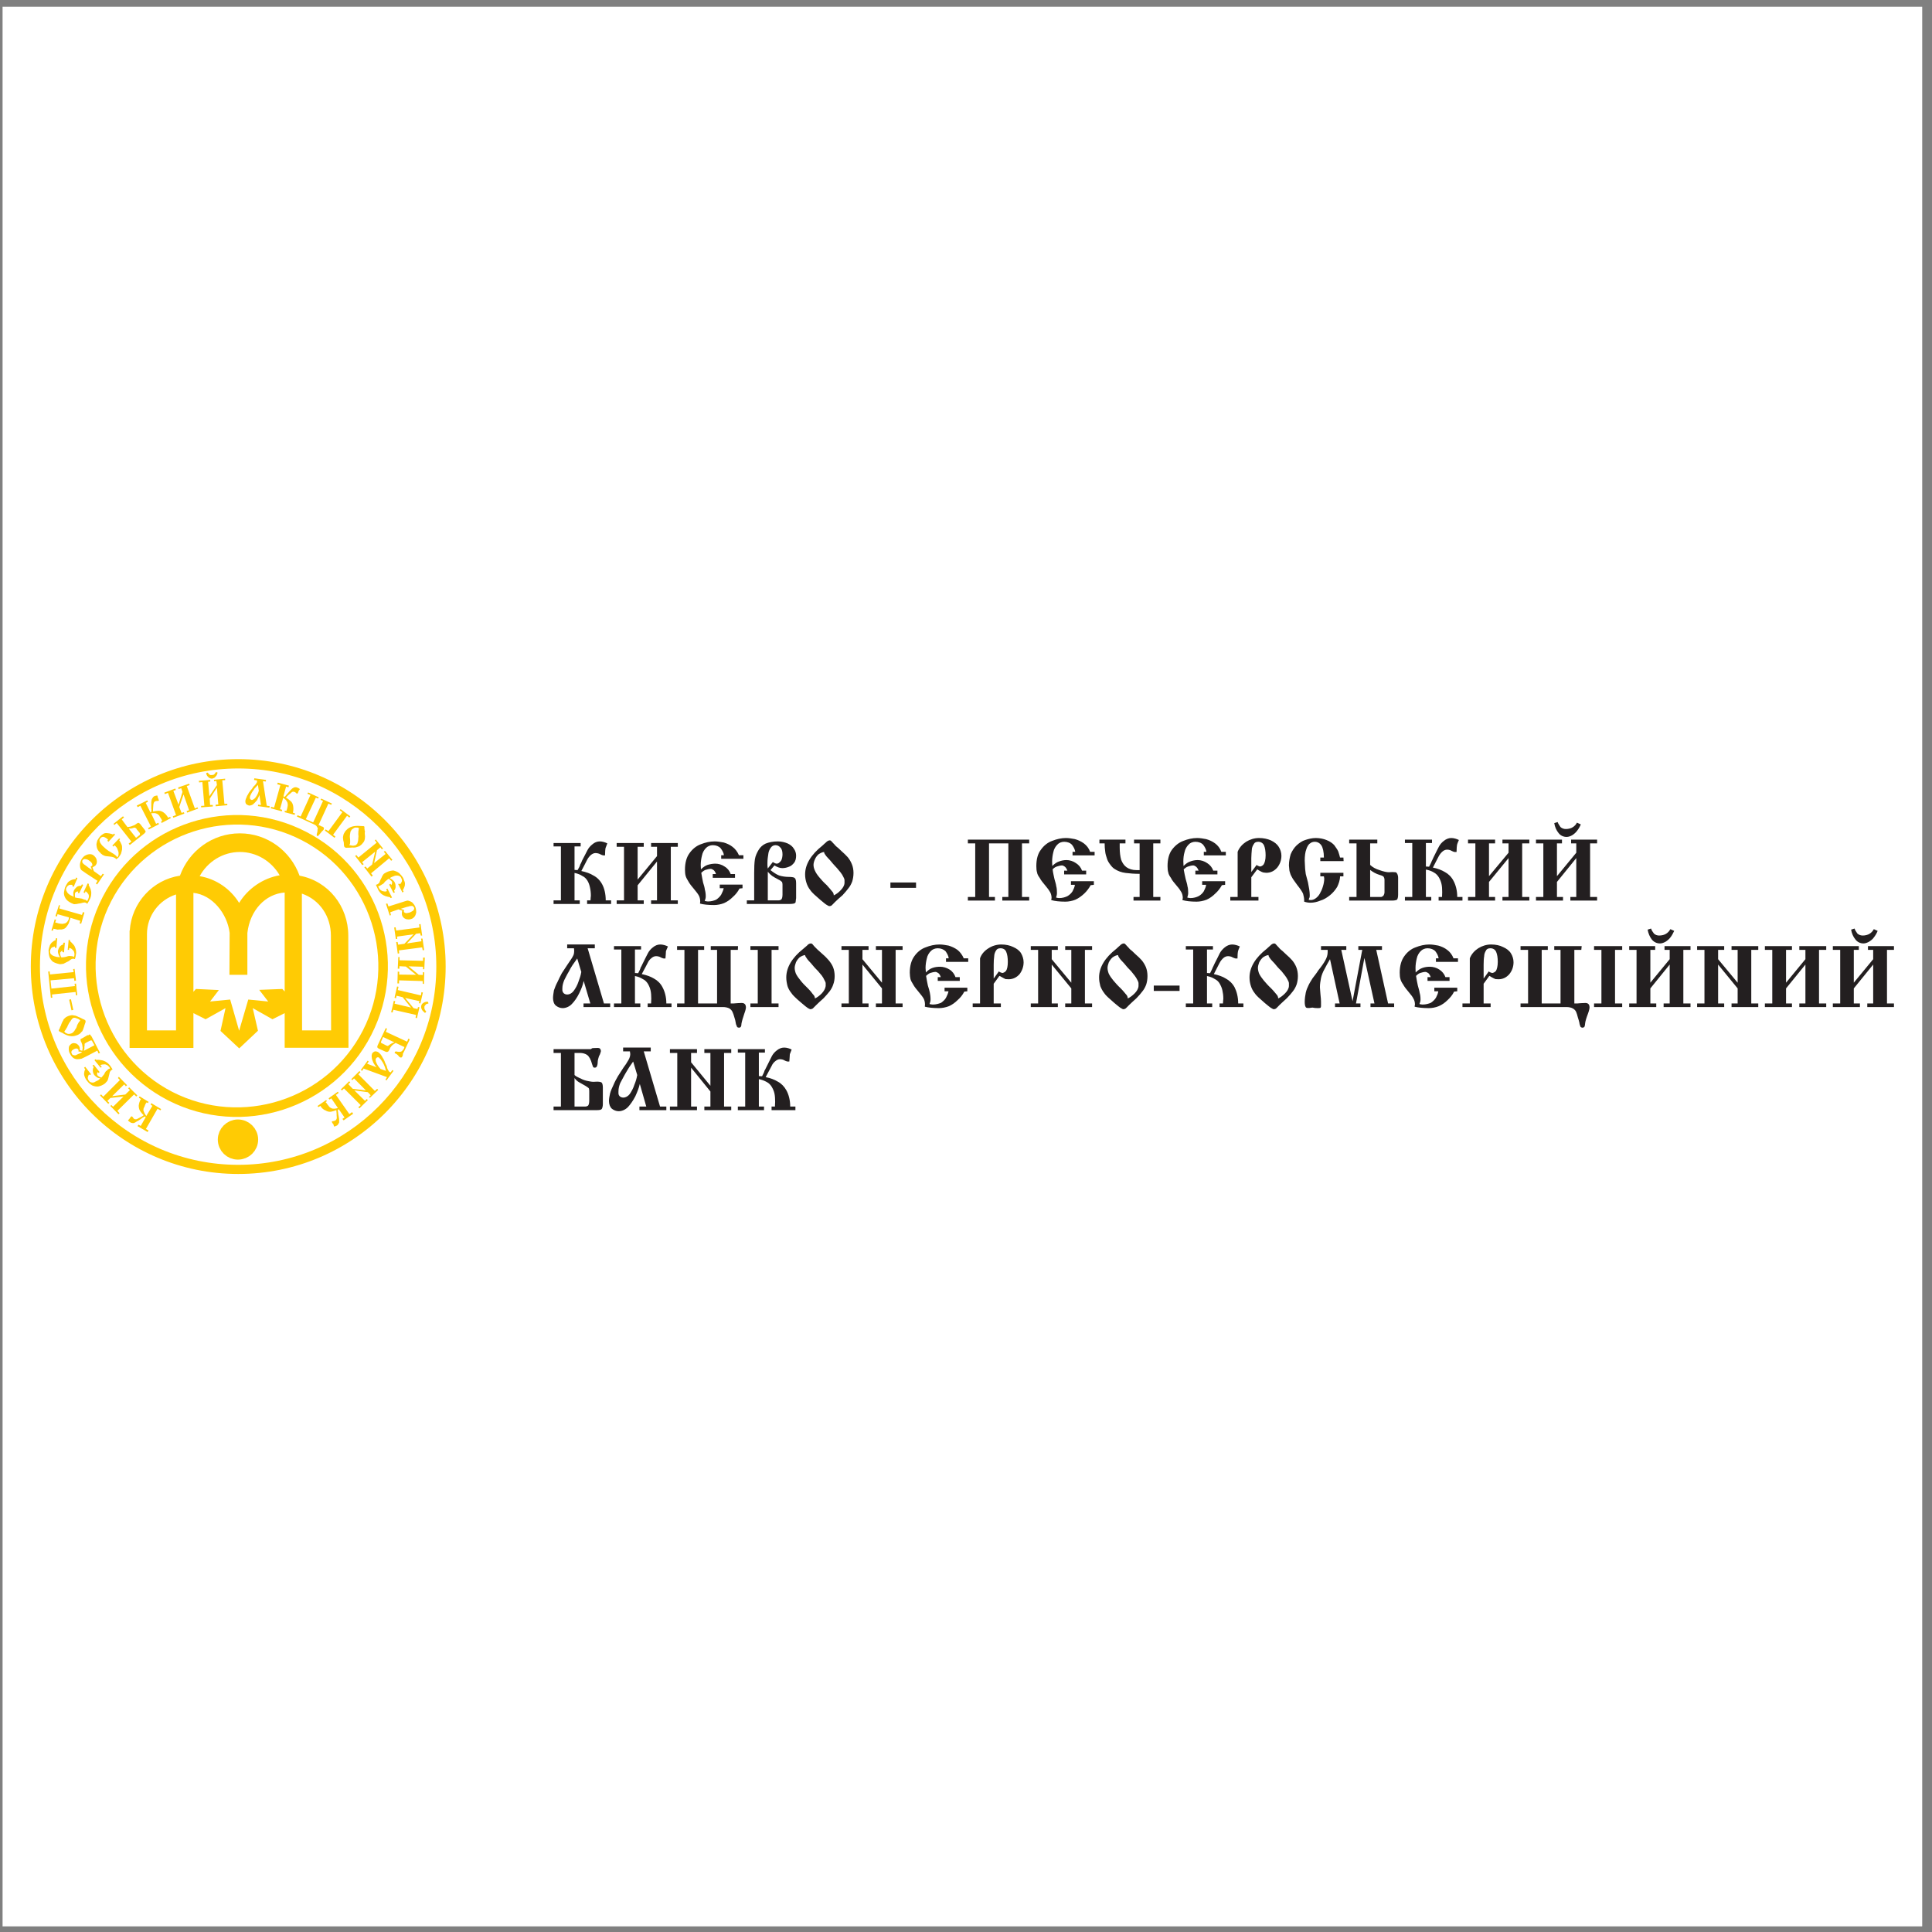 <?xml version="1.0" encoding="UTF-8"?>
<svg xmlns="http://www.w3.org/2000/svg" xmlns:xlink="http://www.w3.org/1999/xlink" width="194pt" height="194pt" viewBox="0 0 194 194" version="1.1">
<rect x="0" y="0" width="194" height="194" fill="#808080" stroke="none"/>
<g id="surface1">
<path style=" stroke:none;fill-rule:evenodd;fill:rgb(100%,100%,100%);fill-opacity:1;" d="M 0.258 0.676 L 193.016 0.676 L 193.016 193.434 L 0.258 193.434 L 0.258 0.676 "/>
<path style=" stroke:none;fill-rule:evenodd;fill:rgb(100%,79.599%,1.599%);fill-opacity:1;" d="M 33.227 93.961 C 33.227 92.031 32.129 90.359 30.312 89.73 L 30.332 103.465 L 33.246 103.465 Z M 28.586 99.559 L 28.352 99.305 L 26.027 99.395 L 26.93 100.566 L 24.93 100.367 L 24.012 103.5 L 23.113 100.367 L 21.094 100.566 L 21.977 99.414 L 19.672 99.305 L 19.422 99.594 L 19.422 89.656 C 21.328 89.855 22.824 91.746 23.059 93.672 L 23.039 97.883 L 24.84 97.883 L 24.84 93.688 C 25.094 91.438 26.621 89.766 28.586 89.621 Z M 19.422 101.734 L 20.645 102.348 L 22.645 101.23 L 22.141 103.52 L 24.031 105.281 L 24.031 105.262 L 25.902 103.5 L 25.379 101.23 L 27.359 102.348 L 28.586 101.734 L 28.586 105.211 L 34.992 105.211 L 34.973 93.961 C 34.973 91.008 32.977 88.469 30.078 87.93 C 29.18 85.445 26.84 83.68 24.086 83.68 C 21.312 83.68 18.973 85.445 18.07 87.93 C 15.316 88.344 13.211 90.664 13.031 93.438 L 13.012 93.438 L 13.012 105.227 L 19.422 105.227 Z M 14.758 93.922 C 14.758 93.887 14.758 93.832 14.758 93.797 C 14.758 91.941 15.984 90.359 17.676 89.816 L 17.676 103.465 L 14.758 103.465 Z M 28.082 87.891 C 27.254 86.469 25.758 85.551 24.086 85.551 C 22.34 85.551 20.824 86.559 20.051 87.98 C 21.707 88.254 23.148 89.262 24.012 90.664 C 24.895 89.223 26.406 88.18 28.082 87.891 "/>
<path style=" stroke:none;fill-rule:evenodd;fill:rgb(100%,79.599%,1.599%);fill-opacity:1;" d="M 23.922 76.227 C 35.426 76.227 44.75 85.59 44.75 97.055 C 44.75 108.574 35.426 117.883 23.922 117.883 C 12.438 117.883 3.094 108.574 3.094 97.055 C 3.094 85.59 12.438 76.227 23.922 76.227 Z M 23.922 77.164 C 34.902 77.164 43.812 86.074 43.812 97.055 C 43.812 108.055 34.902 116.965 23.922 116.965 C 12.922 116.965 4.012 108.055 4.012 97.055 C 4.012 86.074 12.922 77.164 23.922 77.164 "/>
<path style=" stroke:none;fill-rule:evenodd;fill:rgb(100%,79.599%,1.599%);fill-opacity:1;" d="M 16.867 110.484 C 9.43 106.648 6.48 97.504 10.312 90.07 C 14.129 82.637 23.293 79.684 30.727 83.52 C 38.16 87.336 41.094 96.48 37.277 103.93 C 33.461 111.367 24.301 114.301 16.867 110.484 Z M 17.297 109.637 C 10.348 106.055 7.594 97.453 11.16 90.504 C 14.742 83.555 23.328 80.781 30.293 84.363 C 37.242 87.945 39.996 96.531 36.434 103.48 C 32.852 110.449 24.266 113.203 17.297 109.637 "/>
<path style=" stroke:none;fill-rule:evenodd;fill:rgb(100%,79.599%,1.599%);fill-opacity:1;" d="M 14.633 112.176 L 14.543 112.105 L 14.453 112.156 C 14.398 112.195 14.328 112.211 14.293 112.246 C 14.293 112.246 14.238 112.285 14.148 112.355 C 13.984 112.48 13.805 112.59 13.734 112.609 C 13.645 112.68 13.535 112.734 13.445 112.77 C 13.32 112.789 13.156 112.754 13.086 112.699 C 12.996 112.645 12.887 112.57 12.852 112.48 C 12.961 112.41 13.012 112.32 13.012 112.32 C 13.012 112.32 13.051 112.266 13.086 112.211 C 13.102 112.176 13.176 112.121 13.195 112.086 L 13.266 112.121 C 13.32 112.141 13.336 112.211 13.355 112.211 C 13.391 112.266 13.41 112.32 13.48 112.355 C 13.516 112.391 13.605 112.391 13.68 112.391 C 13.75 112.375 13.859 112.32 13.949 112.266 C 14.02 112.23 14.238 112.141 14.434 111.977 C 14.273 111.852 14.148 111.672 14.059 111.547 C 13.969 111.402 13.93 111.203 13.93 111.023 C 13.949 110.844 14.004 110.594 14.148 110.359 L 13.949 110.23 L 14.02 110.09 L 14.922 110.645 L 14.848 110.773 L 14.723 110.68 C 14.707 110.754 14.633 110.809 14.613 110.844 C 14.562 110.953 14.527 111.078 14.488 111.168 C 14.418 111.238 14.398 111.383 14.398 111.492 C 14.418 111.582 14.473 111.691 14.508 111.781 C 14.543 111.852 14.633 111.977 14.688 112.066 L 15.301 111.043 L 15.121 110.914 L 15.191 110.773 L 16.18 111.367 L 16.109 111.492 L 15.82 111.328 L 14.652 113.363 L 14.922 113.527 L 14.812 113.668 L 13.805 113.074 L 13.914 112.934 L 14.129 113.059 Z M 11.266 110.07 L 12.582 109.906 L 13.051 109.457 L 12.867 109.277 L 12.977 109.188 L 13.789 109.996 L 13.68 110.105 L 13.465 109.891 L 11.789 111.547 L 12.004 111.781 L 11.898 111.887 L 11.086 111.059 L 11.176 110.953 L 11.355 111.133 L 12.402 110.105 L 11.086 110.25 L 10.781 110.555 L 10.98 110.734 L 10.871 110.844 L 10.043 109.996 L 10.152 109.891 L 10.367 110.125 L 12.043 108.449 L 11.844 108.25 L 11.934 108.125 L 12.762 108.973 L 12.637 109.078 L 12.473 108.883 Z M 9.883 107.746 L 9.809 107.656 C 9.773 107.695 9.738 107.746 9.754 107.82 C 9.754 107.891 9.754 107.926 9.773 107.965 C 9.828 108.02 9.898 108.09 9.953 108.109 C 10.008 108.145 10.113 108.199 10.188 108.199 C 10.293 108.09 10.387 107.945 10.457 107.875 C 10.527 107.73 10.582 107.621 10.637 107.566 C 10.727 107.531 10.801 107.422 10.852 107.371 C 10.941 107.332 10.996 107.316 11.051 107.281 C 11.051 107.281 10.996 107.191 10.98 107.152 C 10.891 107.047 10.801 106.957 10.672 106.918 C 10.582 106.867 10.477 106.867 10.387 106.883 C 10.277 106.883 10.168 106.902 10.078 106.973 L 10.223 107.137 L 10.098 107.207 L 9.484 106.453 L 9.594 106.359 L 9.684 106.434 C 9.844 106.398 10.023 106.434 10.152 106.453 C 10.293 106.469 10.457 106.523 10.582 106.594 C 10.727 106.668 10.836 106.758 10.941 106.867 C 11.105 107.047 11.23 107.262 11.305 107.387 C 11.25 107.406 11.195 107.441 11.195 107.441 C 11.141 107.496 11.07 107.566 11.031 107.641 C 11.016 107.711 10.98 107.84 10.961 107.926 C 10.906 108.109 10.891 108.25 10.852 108.359 C 10.816 108.449 10.781 108.559 10.727 108.594 C 10.672 108.648 10.602 108.738 10.547 108.793 C 10.312 108.973 10.062 109.062 9.863 109.098 C 9.664 109.117 9.43 109.078 9.25 108.988 C 9.055 108.863 8.875 108.719 8.766 108.559 C 8.676 108.469 8.602 108.344 8.551 108.234 C 8.496 108.125 8.441 107.945 8.441 107.82 C 8.457 107.676 8.477 107.496 8.566 107.371 L 8.441 107.227 L 8.551 107.117 L 9.145 107.875 L 9.016 107.945 L 8.961 107.891 C 8.891 107.926 8.855 108.055 8.82 108.18 C 8.801 108.27 8.836 108.43 8.945 108.539 C 8.98 108.629 9.105 108.684 9.234 108.703 C 9.324 108.719 9.469 108.703 9.574 108.613 C 9.684 108.559 9.828 108.504 9.918 108.43 C 9.973 108.379 10.023 108.324 10.078 108.289 C 9.953 108.25 9.828 108.25 9.738 108.18 C 9.664 108.125 9.559 108.055 9.484 107.965 C 9.395 107.855 9.34 107.711 9.324 107.566 C 9.305 107.406 9.34 107.262 9.414 107.137 L 9.285 107.008 L 9.414 106.918 L 10.008 107.656 Z M 9.773 105.496 L 8.711 106.055 C 8.512 106.164 8.332 106.234 8.188 106.309 C 8.043 106.344 7.848 106.359 7.738 106.359 C 7.633 106.359 7.449 106.309 7.344 106.219 C 7.234 106.129 7.109 105.984 7.02 105.785 C 6.945 105.676 6.91 105.516 6.91 105.406 C 6.895 105.281 6.91 105.121 6.965 105.012 C 7.035 104.941 7.125 104.832 7.199 104.797 C 7.305 104.742 7.434 104.723 7.504 104.758 C 7.613 104.758 7.723 104.812 7.773 104.867 C 7.848 104.902 7.902 104.992 7.953 105.066 C 8.008 105.156 8.027 105.301 8.008 105.445 L 8.262 105.516 C 8.297 105.336 8.316 105.172 8.277 105.066 C 8.277 104.922 8.227 104.797 8.172 104.652 L 8.137 104.598 C 8.117 104.562 8.098 104.508 8.098 104.473 C 8.062 104.418 8.098 104.363 8.098 104.328 C 8.152 104.328 8.188 104.273 8.262 104.254 L 8.781 103.949 L 8.891 103.949 C 8.926 103.914 9 103.859 9 103.859 C 9.016 103.879 9.055 103.895 9.07 103.914 C 9.105 103.984 9.16 104.039 9.195 104.074 L 10.043 105.73 L 9.898 105.785 Z M 9.484 104.957 L 9.27 104.578 C 9.27 104.543 9.215 104.488 9.215 104.488 C 9.16 104.453 9.055 104.488 8.98 104.527 L 8.602 104.723 C 8.551 104.758 8.496 104.812 8.496 104.812 C 8.496 104.848 8.496 104.957 8.496 105.012 C 8.477 105.082 8.457 105.156 8.477 105.191 C 8.496 105.211 8.457 105.281 8.477 105.316 C 8.457 105.336 8.441 105.406 8.441 105.426 C 8.422 105.48 8.406 105.551 8.387 105.535 Z M 8.262 105.625 L 7.883 105.586 C 7.902 105.496 7.883 105.426 7.863 105.391 C 7.883 105.371 7.812 105.336 7.812 105.336 C 7.812 105.301 7.703 105.281 7.648 105.281 C 7.594 105.281 7.488 105.316 7.414 105.352 C 7.289 105.426 7.199 105.496 7.18 105.57 C 7.164 105.641 7.145 105.75 7.219 105.805 C 7.234 105.91 7.324 105.949 7.379 105.949 C 7.488 105.984 7.594 105.984 7.668 105.93 C 7.758 105.875 7.902 105.82 8.043 105.77 C 8.082 105.73 8.117 105.715 8.152 105.715 C 8.207 105.676 8.227 105.625 8.262 105.586 Z M 5.902 103.48 L 5.902 103.426 C 5.922 103.41 5.957 103.336 5.977 103.301 C 5.992 103.246 6.027 103.195 6.027 103.195 L 6.027 103.141 C 6.027 103.141 6.066 103.066 6.082 103.051 C 6.117 102.977 6.156 102.906 6.156 102.852 C 6.207 102.727 6.262 102.582 6.336 102.492 C 6.352 102.402 6.426 102.293 6.516 102.238 C 6.586 102.148 6.711 102.078 6.855 102.023 C 7 101.969 7.109 101.953 7.234 101.934 C 7.344 101.953 7.488 101.969 7.578 101.988 C 7.648 102.004 7.793 102.078 7.918 102.133 C 8.043 102.168 8.188 102.258 8.332 102.328 C 8.387 102.348 8.496 102.383 8.512 102.418 C 8.531 102.457 8.586 102.473 8.586 102.473 C 8.586 102.508 8.586 102.562 8.602 102.598 C 8.586 102.652 8.551 102.762 8.477 102.961 C 8.441 103.141 8.367 103.266 8.367 103.32 C 8.332 103.391 8.297 103.48 8.262 103.555 C 8.152 103.625 8.098 103.75 8.027 103.789 C 7.938 103.859 7.812 103.93 7.668 103.969 C 7.254 104.129 6.785 104.059 6.262 103.715 C 6.191 103.699 6.102 103.645 6.066 103.625 C 5.992 103.605 5.922 103.555 5.902 103.5 Z M 6.441 103.535 C 6.48 103.645 6.57 103.715 6.621 103.734 C 6.711 103.789 6.82 103.824 6.91 103.824 C 6.984 103.805 7.09 103.805 7.164 103.77 C 7.234 103.75 7.305 103.699 7.359 103.645 C 7.449 103.555 7.523 103.445 7.578 103.336 C 7.668 103.23 7.723 103.066 7.758 102.922 C 7.828 102.797 7.883 102.688 7.918 102.637 C 7.953 102.582 8.043 102.508 8.062 102.492 C 8.008 102.402 7.883 102.312 7.758 102.277 C 7.633 102.223 7.504 102.184 7.398 102.203 L 7.289 102.258 C 7.254 102.277 7.219 102.348 7.18 102.383 C 7.164 102.418 7.09 102.492 7.074 102.547 C 7.035 102.598 6.945 102.707 6.91 102.781 C 6.895 102.832 6.84 102.922 6.801 102.996 C 6.766 103.141 6.676 103.23 6.641 103.301 C 6.621 103.355 6.57 103.445 6.551 103.445 C 6.531 103.465 6.496 103.535 6.461 103.57 Z M 7.18 101.449 L 6.945 100.387 L 7.125 100.332 L 7.359 101.41 Z M 5.164 99.27 L 7.523 99.016 L 7.488 98.781 L 7.633 98.766 L 7.758 99.934 L 7.613 99.934 L 7.594 99.609 L 5.219 99.863 L 5.254 100.188 L 5.109 100.188 L 4.84 97.559 L 4.984 97.539 L 5.02 97.848 L 7.398 97.613 L 7.344 97.309 L 7.488 97.289 L 7.633 98.461 L 7.469 98.496 L 7.434 98.227 L 5.074 98.441 Z M 6.262 95.598 L 6.281 95.469 C 6.246 95.469 6.137 95.508 6.117 95.562 C 6.066 95.613 6.047 95.652 6.027 95.668 C 6.047 95.758 6.047 95.848 6.066 95.922 C 6.082 95.992 6.117 96.082 6.172 96.137 C 6.316 96.137 6.516 96.102 6.605 96.082 C 6.73 96.047 6.875 95.992 6.93 95.992 C 7 96.012 7.145 95.992 7.234 96.012 C 7.305 96.027 7.379 96.066 7.414 96.082 C 7.434 96.066 7.469 95.992 7.469 95.938 C 7.488 95.777 7.469 95.652 7.434 95.562 C 7.379 95.453 7.27 95.363 7.219 95.309 C 7.145 95.238 7.055 95.199 6.945 95.199 L 6.93 95.383 L 6.801 95.383 L 6.895 94.371 L 7.02 94.391 L 7.035 94.516 C 7.164 94.605 7.27 94.75 7.379 94.859 C 7.469 94.949 7.543 95.109 7.578 95.238 C 7.633 95.398 7.648 95.562 7.648 95.688 C 7.613 95.957 7.578 96.156 7.523 96.297 C 7.488 96.316 7.434 96.281 7.434 96.281 C 7.344 96.262 7.219 96.297 7.199 96.297 C 7.109 96.352 6.984 96.426 6.93 96.496 C 6.75 96.57 6.621 96.66 6.531 96.695 C 6.441 96.73 6.336 96.82 6.301 96.785 C 6.207 96.801 6.117 96.82 6.012 96.82 C 5.723 96.766 5.488 96.676 5.309 96.57 C 5.145 96.426 5.004 96.246 4.949 96.027 C 4.895 95.812 4.875 95.578 4.875 95.398 C 4.895 95.254 4.949 95.109 4.984 95.004 C 5.004 94.875 5.109 94.75 5.184 94.66 C 5.289 94.57 5.434 94.445 5.578 94.41 L 5.598 94.227 L 5.742 94.211 L 5.668 95.184 L 5.508 95.164 L 5.508 95.039 C 5.418 95.059 5.309 95.109 5.199 95.148 C 5.109 95.238 5.039 95.363 5.02 95.523 C 5.02 95.613 5.039 95.723 5.109 95.812 C 5.184 95.887 5.309 95.973 5.434 96.012 C 5.562 96.047 5.703 96.102 5.832 96.102 C 5.887 96.102 5.977 96.117 6.027 96.117 C 5.957 96.027 5.902 95.922 5.867 95.812 C 5.832 95.723 5.812 95.598 5.812 95.488 C 5.848 95.328 5.902 95.199 5.992 95.074 C 6.082 94.949 6.207 94.875 6.352 94.84 L 6.352 94.66 L 6.516 94.66 L 6.426 95.633 Z M 8.062 92.465 L 7.074 92.16 C 7.02 92.375 6.945 92.59 6.895 92.734 C 6.82 92.879 6.695 93.059 6.586 93.168 C 6.531 93.223 6.426 93.273 6.352 93.293 C 6.262 93.328 6.137 93.348 6.047 93.328 C 5.938 93.328 5.812 93.348 5.742 93.348 C 5.652 93.293 5.488 93.293 5.363 93.258 L 5.309 93.453 L 5.164 93.438 L 5.488 92.32 L 5.633 92.355 L 5.543 92.629 C 5.598 92.645 5.668 92.66 5.742 92.68 C 5.938 92.754 6.117 92.754 6.262 92.77 C 6.426 92.734 6.57 92.734 6.66 92.645 C 6.75 92.574 6.875 92.41 6.91 92.266 C 6.895 92.23 6.93 92.16 6.93 92.121 L 5.777 91.797 L 5.723 92.016 L 5.562 91.996 L 5.922 90.879 L 6.027 90.918 L 5.957 91.223 L 8.227 91.871 L 8.332 91.582 L 8.477 91.637 L 8.152 92.754 L 7.992 92.719 Z M 7.812 89.641 L 7.863 89.531 C 7.828 89.512 7.738 89.512 7.684 89.547 C 7.633 89.566 7.578 89.602 7.559 89.641 C 7.523 89.691 7.523 89.801 7.523 89.871 C 7.523 89.945 7.523 90.051 7.543 90.125 C 7.684 90.16 7.863 90.18 7.973 90.195 C 8.098 90.215 8.242 90.23 8.297 90.27 C 8.367 90.305 8.496 90.34 8.602 90.359 C 8.656 90.395 8.711 90.449 8.746 90.484 C 8.766 90.465 8.801 90.395 8.82 90.359 C 8.891 90.23 8.926 90.105 8.926 89.996 C 8.926 89.871 8.875 89.766 8.82 89.711 C 8.746 89.621 8.676 89.531 8.586 89.496 L 8.531 89.676 L 8.387 89.602 L 8.801 88.703 L 8.926 88.758 L 8.91 88.883 C 9 89.027 9.055 89.188 9.105 89.297 C 9.145 89.441 9.18 89.621 9.16 89.746 C 9.16 89.906 9.125 90.07 9.07 90.195 C 8.945 90.43 8.855 90.629 8.766 90.754 C 8.711 90.719 8.676 90.684 8.676 90.684 C 8.586 90.629 8.496 90.609 8.422 90.629 C 8.332 90.645 8.207 90.664 8.117 90.699 C 7.938 90.719 7.793 90.754 7.703 90.773 C 7.594 90.773 7.469 90.809 7.414 90.789 C 7.359 90.754 7.254 90.734 7.164 90.684 C 6.895 90.555 6.695 90.395 6.586 90.215 C 6.461 90.016 6.406 89.816 6.426 89.602 C 6.461 89.387 6.496 89.172 6.586 88.992 C 6.641 88.863 6.73 88.758 6.785 88.648 C 6.855 88.539 7 88.449 7.109 88.395 C 7.254 88.324 7.434 88.27 7.578 88.289 L 7.648 88.109 L 7.773 88.18 L 7.398 89.047 L 7.254 88.973 L 7.289 88.863 C 7.199 88.828 7.09 88.863 6.984 88.848 C 6.855 88.898 6.73 89.008 6.676 89.133 C 6.621 89.223 6.605 89.367 6.676 89.461 C 6.711 89.547 6.785 89.676 6.895 89.766 C 6.984 89.836 7.109 89.926 7.234 89.961 C 7.289 89.996 7.359 90.035 7.398 90.051 C 7.379 89.926 7.359 89.801 7.359 89.691 C 7.359 89.586 7.398 89.477 7.434 89.387 C 7.504 89.262 7.633 89.133 7.723 89.047 C 7.848 88.973 8.008 88.938 8.137 88.953 L 8.227 88.793 L 8.352 88.863 L 7.938 89.711 Z M 9.43 87.477 L 10.133 87.98 L 10.312 87.73 L 10.438 87.801 L 9.754 88.812 L 9.629 88.719 L 9.793 88.449 L 8.637 87.695 C 8.477 87.586 8.316 87.461 8.172 87.371 C 8.043 87.227 8.027 87.012 8.027 86.828 C 8.043 86.633 8.098 86.434 8.207 86.254 C 8.316 86.094 8.441 85.965 8.551 85.91 C 8.711 85.82 8.836 85.785 9 85.77 C 9.105 85.77 9.25 85.785 9.375 85.875 C 9.539 86.004 9.684 86.184 9.699 86.324 C 9.754 86.508 9.738 86.703 9.629 86.848 C 9.609 86.902 9.539 86.938 9.539 86.938 C 9.52 86.973 9.449 87.012 9.359 87.047 C 9.359 87.082 9.285 87.102 9.285 87.102 Z M 9.234 87.352 L 9.105 87.012 C 9.105 87.012 9.18 86.992 9.195 86.957 C 9.195 86.938 9.27 86.922 9.27 86.922 C 9.285 86.867 9.27 86.812 9.25 86.738 C 9.25 86.688 9.145 86.543 8.98 86.434 C 8.836 86.324 8.711 86.273 8.602 86.273 C 8.477 86.234 8.367 86.289 8.297 86.363 C 8.242 86.453 8.262 86.543 8.262 86.578 C 8.297 86.668 8.367 86.738 8.457 86.812 C 8.551 86.848 8.637 86.957 8.746 87.012 L 8.82 87.082 Z M 11.555 83.805 L 10.891 84.527 L 10.781 84.418 L 10.852 84.309 C 10.691 84.148 10.527 84.074 10.422 84.039 C 10.293 84.004 10.168 84.074 10.098 84.148 C 10.062 84.184 10.008 84.293 9.988 84.348 C 10.008 84.438 10.023 84.562 10.078 84.652 C 10.152 84.762 10.242 84.902 10.402 85.031 C 10.477 85.102 10.566 85.176 10.617 85.227 C 10.691 85.301 10.801 85.355 10.852 85.406 C 10.926 85.48 11.07 85.516 11.176 85.605 C 11.355 85.695 11.52 85.805 11.629 85.91 L 11.68 85.949 C 11.68 85.984 11.699 85.984 11.699 85.984 L 11.719 86.02 L 11.734 86.055 L 11.77 86.074 C 11.77 86.074 11.824 86.039 11.824 86.02 C 11.844 85.984 11.914 85.895 11.898 85.84 C 11.914 85.73 11.914 85.641 11.898 85.551 C 11.859 85.461 11.824 85.316 11.789 85.246 C 11.754 85.137 11.645 85.012 11.574 84.941 C 11.555 84.922 11.5 84.902 11.484 84.887 L 11.375 85.012 L 11.285 84.902 L 11.969 84.184 L 12.059 84.258 L 11.969 84.383 C 12.078 84.488 12.133 84.672 12.203 84.797 C 12.273 84.941 12.258 85.121 12.258 85.301 C 12.238 85.426 12.184 85.59 12.148 85.73 C 12.059 85.895 11.969 86.02 11.914 86.094 C 11.844 86.164 11.719 86.234 11.699 86.289 L 11.645 86.234 C 11.59 86.184 11.5 86.129 11.43 86.094 C 11.34 86.055 11.16 86.02 10.98 86.004 C 10.836 85.984 10.711 85.984 10.617 85.965 C 10.527 85.949 10.422 85.91 10.387 85.875 C 10.332 85.875 10.277 85.84 10.242 85.785 C 10.188 85.77 10.133 85.715 10.098 85.66 C 9.973 85.551 9.863 85.426 9.793 85.281 C 9.719 85.137 9.699 84.977 9.684 84.832 C 9.684 84.688 9.738 84.543 9.773 84.398 C 9.844 84.273 9.918 84.148 10.023 84.023 C 10.152 83.879 10.293 83.77 10.402 83.715 C 10.527 83.645 10.672 83.645 10.781 83.66 C 10.906 83.68 11.016 83.68 11.086 83.715 C 11.176 83.734 11.285 83.754 11.34 83.805 L 11.449 83.699 Z M 12.348 81.969 L 12.457 82.078 L 12.223 82.277 L 12.797 83.051 C 12.922 83.031 13.102 83.016 13.23 82.961 C 13.371 82.887 13.535 82.871 13.605 82.781 C 13.645 82.781 13.699 82.727 13.734 82.691 C 13.77 82.672 13.859 82.637 13.859 82.637 C 13.859 82.617 13.93 82.617 13.949 82.652 C 13.984 82.652 14.039 82.707 14.074 82.742 L 14.527 83.32 C 14.598 83.41 14.633 83.52 14.633 83.52 C 14.598 83.57 14.543 83.625 14.488 83.699 L 13.031 84.852 L 12.922 84.707 L 13.195 84.508 L 11.719 82.637 L 11.484 82.836 L 11.395 82.727 Z M 13.66 84.129 L 13.895 83.949 C 13.949 83.914 13.984 83.879 14.004 83.859 C 14.039 83.859 14.059 83.805 14.059 83.77 C 14.074 83.734 14.02 83.645 14.02 83.625 L 13.715 83.266 C 13.715 83.23 13.715 83.23 13.715 83.23 L 13.68 83.195 C 13.645 83.141 13.535 83.121 13.535 83.121 C 13.535 83.086 13.445 83.105 13.371 83.141 C 13.23 83.195 13.066 83.211 12.922 83.195 Z M 15.102 81.574 L 15.211 81.484 L 15.191 81.395 C 15.191 81.34 15.227 81.27 15.191 81.23 C 15.191 81.23 15.191 81.16 15.191 81.051 C 15.191 80.836 15.191 80.637 15.191 80.547 C 15.211 80.441 15.211 80.312 15.262 80.223 C 15.316 80.117 15.391 80.008 15.48 79.953 C 15.586 79.918 15.676 79.883 15.805 79.883 C 15.82 80.008 15.855 80.098 15.855 80.098 C 15.855 80.098 15.875 80.172 15.91 80.223 C 15.93 80.262 15.93 80.332 15.965 80.387 L 15.875 80.422 C 15.84 80.441 15.766 80.422 15.766 80.422 C 15.695 80.441 15.625 80.441 15.551 80.477 C 15.516 80.492 15.461 80.547 15.445 80.621 C 15.406 80.691 15.391 80.816 15.391 80.906 C 15.391 81.016 15.352 81.23 15.371 81.484 C 15.551 81.449 15.766 81.41 15.93 81.41 C 16.109 81.41 16.289 81.484 16.414 81.574 C 16.578 81.684 16.758 81.879 16.883 82.113 L 17.082 82.023 L 17.152 82.148 L 16.234 82.637 L 16.164 82.512 L 16.289 82.422 C 16.254 82.367 16.219 82.277 16.199 82.238 C 16.145 82.133 16.055 82.043 16.02 81.953 C 15.984 81.863 15.855 81.773 15.805 81.734 C 15.715 81.684 15.586 81.645 15.516 81.645 C 15.391 81.664 15.246 81.645 15.172 81.664 L 15.676 82.727 L 15.895 82.617 L 15.965 82.762 L 14.941 83.285 L 14.867 83.156 L 15.156 82.996 L 14.094 80.906 L 13.824 81.051 L 13.734 80.891 L 14.797 80.367 L 14.848 80.512 L 14.633 80.621 Z M 18.43 79.773 L 18 81.035 L 18.234 81.629 L 18.469 81.555 L 18.504 81.699 L 17.406 82.113 L 17.352 81.969 L 17.676 81.844 L 16.867 79.613 L 16.543 79.738 L 16.504 79.594 L 17.602 79.18 L 17.656 79.324 L 17.406 79.414 L 17.926 80.801 L 18.324 79.52 L 18.199 79.145 L 17.926 79.234 L 17.891 79.07 L 18.988 78.695 L 19.043 78.836 L 18.754 78.93 L 19.566 81.18 L 19.836 81.07 L 19.891 81.195 L 18.793 81.594 L 18.738 81.449 L 18.988 81.359 Z M 21.781 79.09 L 21.059 80.203 L 21.094 80.836 L 21.367 80.836 L 21.367 80.98 L 20.195 81.07 L 20.195 80.926 L 20.52 80.906 L 20.32 78.531 L 19.996 78.566 L 19.961 78.406 L 21.113 78.316 L 21.113 78.477 L 20.898 78.496 L 21.023 79.953 L 21.781 78.836 L 21.727 78.426 L 21.492 78.441 L 21.492 78.297 L 22.609 78.191 L 22.609 78.336 L 22.32 78.352 L 22.535 80.727 L 22.824 80.711 L 22.824 80.855 L 21.652 80.961 L 21.652 80.801 L 21.922 80.781 Z M 21.691 77.523 L 21.852 77.578 C 21.832 77.688 21.781 77.793 21.742 77.867 C 21.691 77.953 21.582 78.047 21.527 78.102 C 21.457 78.137 21.348 78.172 21.293 78.191 C 21.148 78.172 21.023 78.152 20.914 78.027 C 20.824 77.953 20.719 77.793 20.699 77.633 L 20.844 77.578 C 20.898 77.648 20.953 77.703 21.008 77.758 C 21.043 77.793 21.148 77.848 21.223 77.828 C 21.328 77.828 21.457 77.812 21.512 77.758 C 21.582 77.668 21.652 77.598 21.691 77.523 Z M 25.832 78.371 L 25.508 78.316 L 25.543 78.152 L 26.711 78.316 L 26.695 78.477 L 26.406 78.441 L 26.785 80.906 L 27.074 80.945 L 27.055 81.105 L 25.902 80.945 L 25.918 80.801 L 26.207 80.836 L 26.047 79.828 C 25.992 79.988 25.902 80.172 25.812 80.352 C 25.668 80.512 25.543 80.656 25.434 80.746 C 25.309 80.855 25.129 80.891 25.004 80.891 C 24.93 80.871 24.785 80.801 24.73 80.746 C 24.66 80.676 24.625 80.547 24.641 80.387 C 24.66 80.297 24.695 80.172 24.75 80.078 C 24.77 79.988 24.84 79.848 24.91 79.758 C 24.965 79.629 25.074 79.484 25.145 79.395 C 25.234 79.289 25.363 79.16 25.434 79 C 25.508 78.93 25.598 78.855 25.633 78.801 C 25.668 78.766 25.738 78.695 25.738 78.641 C 25.793 78.605 25.812 78.531 25.812 78.477 C 25.832 78.461 25.793 78.406 25.793 78.352 Z M 25.992 79.434 L 25.902 78.82 C 25.777 78.93 25.688 79.055 25.648 79.09 C 25.578 79.16 25.508 79.234 25.469 79.324 C 25.363 79.469 25.273 79.594 25.234 79.684 C 25.184 79.773 25.109 79.938 25.094 80.008 L 25.094 80.117 C 25.074 80.223 25.164 80.297 25.289 80.332 C 25.344 80.332 25.453 80.277 25.543 80.203 C 25.648 80.117 25.738 79.973 25.812 79.848 C 25.902 79.684 25.957 79.559 25.973 79.449 Z M 28.457 79.973 L 28.586 80.008 L 28.656 79.938 C 28.676 79.883 28.766 79.848 28.766 79.793 C 28.766 79.793 28.801 79.758 28.871 79.684 C 29.016 79.504 29.141 79.379 29.195 79.324 C 29.285 79.215 29.375 79.145 29.484 79.09 C 29.594 79.035 29.734 79.035 29.809 79.07 C 29.898 79.09 30.008 79.145 30.113 79.234 C 30.043 79.324 29.988 79.414 29.988 79.414 C 29.988 79.414 29.953 79.484 29.953 79.539 C 29.934 79.574 29.898 79.648 29.879 79.684 L 29.789 79.684 C 29.754 79.664 29.719 79.613 29.699 79.594 C 29.664 79.559 29.594 79.52 29.52 79.504 C 29.484 79.484 29.395 79.504 29.34 79.52 C 29.27 79.559 29.18 79.648 29.125 79.703 C 29.035 79.758 28.871 79.898 28.711 80.098 C 28.891 80.188 29.07 80.332 29.18 80.441 C 29.324 80.547 29.395 80.727 29.43 80.891 C 29.465 81.09 29.484 81.34 29.41 81.609 L 29.609 81.664 L 29.594 81.824 L 28.586 81.555 L 28.602 81.395 L 28.746 81.449 C 28.781 81.375 28.801 81.305 28.82 81.25 C 28.855 81.125 28.871 80.996 28.891 80.891 C 28.906 80.801 28.891 80.676 28.855 80.566 C 28.836 80.512 28.746 80.402 28.711 80.332 C 28.602 80.242 28.512 80.152 28.441 80.098 L 28.117 81.25 L 28.332 81.32 L 28.297 81.465 L 27.18 81.16 L 27.234 81.016 L 27.523 81.09 L 28.152 78.836 L 27.828 78.746 L 27.902 78.586 L 29.016 78.891 L 28.961 79.055 L 28.727 78.98 Z M 33.336 80.691 L 33.246 80.816 L 32.977 80.691 L 31.984 82.852 L 32.094 82.887 C 32.148 82.906 32.219 82.941 32.273 82.977 C 32.348 83.016 32.418 83.016 32.418 83.016 C 32.473 83.051 32.508 83.086 32.508 83.121 C 32.543 83.156 32.527 83.246 32.508 83.285 C 32.488 83.34 32.402 83.43 32.309 83.5 C 32.219 83.645 32.078 83.77 32.023 83.844 C 32.004 83.895 31.949 83.934 31.949 83.934 C 31.949 83.949 31.898 83.949 31.844 83.934 L 31.805 83.895 L 31.805 83.844 C 31.805 83.824 31.805 83.734 31.824 83.699 C 31.859 83.625 31.859 83.52 31.879 83.465 C 31.879 83.355 31.879 83.246 31.914 83.195 C 31.914 83.141 31.859 83.066 31.824 83.031 C 31.805 82.961 31.715 82.871 31.609 82.816 L 29.809 81.988 L 29.879 81.863 L 30.188 81.988 L 31.176 79.828 L 30.871 79.703 L 30.941 79.574 L 32.004 80.062 L 31.949 80.188 L 31.715 80.098 L 30.707 82.258 L 31.445 82.582 L 32.438 80.422 L 32.184 80.312 L 32.258 80.188 Z M 32.977 83.465 L 34.379 81.555 L 34.109 81.359 L 34.199 81.25 L 35.172 81.969 L 35.082 82.098 L 34.848 81.914 L 33.445 83.824 L 33.68 84.004 L 33.59 84.129 L 32.617 83.391 L 32.707 83.285 Z M 36.594 83.016 L 36.594 83.066 C 36.594 83.086 36.594 83.141 36.594 83.23 C 36.594 83.246 36.613 83.32 36.613 83.32 L 36.613 83.375 C 36.613 83.375 36.629 83.445 36.648 83.48 C 36.629 83.555 36.629 83.609 36.629 83.699 C 36.629 83.844 36.668 83.984 36.648 84.074 C 36.648 84.184 36.629 84.309 36.594 84.398 C 36.559 84.508 36.469 84.617 36.359 84.742 C 36.27 84.852 36.164 84.902 36.074 84.977 C 35.965 85.012 35.84 85.047 35.73 85.086 C 35.66 85.102 35.516 85.121 35.391 85.102 C 35.246 85.121 35.047 85.121 34.922 85.121 C 34.848 85.137 34.723 85.121 34.703 85.121 C 34.668 85.102 34.613 85.066 34.613 85.066 C 34.598 85.066 34.559 85.012 34.559 84.977 C 34.543 84.941 34.523 84.797 34.523 84.598 C 34.469 84.438 34.453 84.293 34.453 84.238 C 34.434 84.164 34.434 84.059 34.453 83.984 C 34.488 83.859 34.488 83.754 34.559 83.66 C 34.613 83.555 34.688 83.43 34.777 83.355 C 35.082 83.016 35.551 82.887 36.164 82.941 C 36.254 82.941 36.359 82.941 36.379 82.961 C 36.449 82.926 36.539 82.961 36.578 82.996 Z M 36.074 83.211 C 36.02 83.121 35.895 83.086 35.82 83.105 C 35.715 83.086 35.605 83.105 35.551 83.141 C 35.477 83.195 35.391 83.246 35.336 83.285 C 35.281 83.34 35.246 83.43 35.191 83.52 C 35.172 83.625 35.156 83.754 35.137 83.859 C 35.117 83.984 35.137 84.164 35.156 84.309 C 35.156 84.453 35.172 84.598 35.156 84.633 C 35.156 84.723 35.117 84.812 35.066 84.852 C 35.172 84.867 35.316 84.922 35.461 84.922 C 35.605 84.902 35.73 84.887 35.785 84.812 L 35.855 84.723 C 35.91 84.688 35.91 84.617 35.91 84.562 C 35.945 84.527 35.965 84.418 35.965 84.363 C 35.965 84.309 35.984 84.164 35.984 84.094 C 36 84.023 36 83.914 35.984 83.844 C 35.965 83.699 36 83.57 35.984 83.5 C 36 83.43 36 83.355 36.02 83.32 C 36 83.285 36.02 83.211 36.074 83.176 Z M 37.676 85.516 L 36.359 86.578 L 36.523 86.777 L 36.379 86.867 L 35.66 85.949 L 35.785 85.859 L 35.984 86.109 L 37.82 84.617 L 37.641 84.383 L 37.73 84.293 L 38.469 85.211 L 38.34 85.281 L 38.195 85.086 L 37.855 85.371 L 37.566 86.668 L 38.719 85.75 L 38.539 85.516 L 38.664 85.445 L 39.402 86.344 L 39.277 86.434 L 39.078 86.184 L 37.262 87.695 L 37.441 87.93 L 37.297 88.02 L 36.578 87.082 L 36.703 87.012 L 36.883 87.207 L 37.367 86.812 Z M 39.207 88.738 L 39.277 88.863 C 39.332 88.828 39.348 88.773 39.367 88.719 C 39.367 88.629 39.367 88.578 39.367 88.539 C 39.332 88.504 39.258 88.414 39.223 88.395 C 39.168 88.324 39.062 88.254 39.008 88.254 C 38.883 88.324 38.754 88.469 38.664 88.523 C 38.594 88.629 38.504 88.738 38.43 88.773 C 38.359 88.793 38.27 88.883 38.18 88.918 C 38.105 88.973 38.035 88.992 37.98 88.992 C 37.98 88.992 38 89.078 38.035 89.117 C 38.09 89.262 38.18 89.367 38.27 89.402 C 38.34 89.477 38.484 89.496 38.574 89.512 C 38.664 89.531 38.773 89.531 38.863 89.461 L 38.773 89.312 L 38.898 89.223 L 39.367 90.125 L 39.223 90.18 L 39.152 90.09 C 38.988 90.07 38.828 90.016 38.699 89.98 C 38.555 89.926 38.414 89.855 38.305 89.766 C 38.195 89.656 38.09 89.547 38.016 89.422 C 37.91 89.207 37.82 88.992 37.746 88.848 C 37.82 88.812 37.871 88.812 37.871 88.812 C 37.945 88.773 38.016 88.703 38.07 88.664 C 38.105 88.578 38.16 88.469 38.195 88.359 C 38.27 88.215 38.359 88.055 38.379 87.98 C 38.449 87.875 38.504 87.766 38.539 87.746 C 38.609 87.711 38.684 87.641 38.773 87.605 C 39.043 87.461 39.293 87.426 39.492 87.406 C 39.691 87.461 39.906 87.531 40.086 87.676 C 40.23 87.82 40.375 87.98 40.484 88.16 C 40.535 88.289 40.574 88.414 40.629 88.539 C 40.68 88.664 40.664 88.828 40.645 88.953 C 40.59 89.098 40.535 89.262 40.445 89.387 L 40.535 89.531 L 40.41 89.621 L 39.98 88.773 L 40.086 88.719 L 40.121 88.793 C 40.23 88.773 40.285 88.648 40.34 88.539 C 40.395 88.434 40.355 88.27 40.285 88.16 C 40.25 88.055 40.16 87.98 40.051 87.945 C 39.941 87.91 39.797 87.91 39.672 87.93 C 39.566 87.98 39.402 88.02 39.312 88.07 C 39.242 88.125 39.168 88.145 39.133 88.18 C 39.242 88.234 39.348 88.289 39.422 88.359 C 39.512 88.434 39.602 88.523 39.637 88.613 C 39.711 88.758 39.727 88.898 39.727 89.047 C 39.727 89.188 39.656 89.332 39.566 89.441 L 39.656 89.602 L 39.512 89.656 L 39.078 88.828 Z M 40.016 91.312 L 39.188 91.602 L 39.258 91.891 L 39.133 91.926 L 38.754 90.754 L 38.898 90.719 L 39.008 91.023 L 40.32 90.609 C 40.52 90.539 40.719 90.484 40.898 90.43 C 41.059 90.43 41.238 90.52 41.383 90.609 C 41.527 90.754 41.672 90.934 41.727 91.133 C 41.781 91.297 41.797 91.512 41.797 91.617 C 41.762 91.797 41.707 91.941 41.637 92.031 C 41.543 92.141 41.438 92.25 41.273 92.285 C 41.094 92.355 40.898 92.32 40.754 92.285 C 40.555 92.211 40.43 92.07 40.375 91.906 C 40.355 91.836 40.355 91.781 40.355 91.746 C 40.34 91.711 40.375 91.637 40.355 91.547 C 40.375 91.527 40.41 91.457 40.41 91.457 Z M 40.23 91.258 L 40.59 91.387 L 40.555 91.457 C 40.574 91.492 40.555 91.547 40.555 91.547 C 40.555 91.602 40.629 91.637 40.699 91.672 C 40.77 91.711 40.914 91.691 41.113 91.637 C 41.273 91.582 41.402 91.492 41.492 91.438 C 41.562 91.348 41.617 91.242 41.582 91.148 C 41.543 91.043 41.457 91.008 41.418 90.973 C 41.348 90.973 41.223 90.973 41.133 90.988 C 41.039 91.043 40.898 91.043 40.809 91.078 L 40.699 91.113 Z M 41.527 93.816 L 39.871 94.047 L 39.891 94.281 L 39.746 94.281 L 39.582 93.133 L 39.727 93.113 L 39.781 93.438 L 42.121 93.133 L 42.086 92.809 L 42.23 92.789 L 42.391 93.941 L 42.246 93.941 L 42.191 93.707 L 41.781 93.762 L 40.859 94.734 L 42.32 94.516 L 42.281 94.246 L 42.426 94.246 L 42.59 95.398 L 42.445 95.418 L 42.391 95.129 L 40.051 95.434 L 40.086 95.723 L 39.941 95.758 L 39.781 94.59 L 39.926 94.59 L 39.98 94.859 L 40.609 94.77 Z M 41.781 97.883 L 40.754 97.055 L 40.105 97.02 L 40.105 97.27 L 39.941 97.27 L 39.996 96.102 L 40.121 96.102 L 40.121 96.426 L 42.48 96.48 L 42.48 96.156 L 42.66 96.156 L 42.605 97.324 L 42.48 97.324 L 42.48 97.074 L 41.023 97.035 L 42.051 97.883 L 42.465 97.902 L 42.465 97.613 L 42.605 97.648 L 42.57 98.801 L 42.445 98.781 L 42.445 98.512 L 40.07 98.441 L 40.07 98.746 L 39.906 98.746 L 39.941 97.559 L 40.086 97.578 L 40.086 97.863 Z M 41.273 101.176 L 40.43 100.133 L 39.816 99.988 L 39.762 100.242 L 39.617 100.188 L 39.871 99.055 L 40.016 99.09 L 39.941 99.414 L 42.266 99.953 L 42.32 99.629 L 42.465 99.664 L 42.211 100.762 L 42.066 100.727 L 42.121 100.531 L 40.68 100.207 L 41.527 101.23 L 41.922 101.32 L 41.977 101.121 L 42.121 101.141 L 41.867 102.238 L 41.727 102.203 L 41.781 101.914 L 39.492 101.395 L 39.422 101.664 L 39.277 101.645 L 39.547 100.492 L 39.691 100.547 L 39.617 100.781 Z M 42.805 101.574 L 42.68 101.719 C 42.605 101.645 42.516 101.574 42.445 101.5 C 42.391 101.449 42.336 101.34 42.301 101.23 C 42.281 101.176 42.281 101.051 42.301 100.98 C 42.336 100.852 42.41 100.762 42.535 100.691 C 42.66 100.602 42.84 100.566 42.984 100.602 L 43.023 100.762 C 42.93 100.781 42.84 100.816 42.785 100.836 C 42.734 100.891 42.66 100.98 42.625 101.031 C 42.605 101.141 42.605 101.25 42.645 101.355 C 42.68 101.43 42.734 101.5 42.805 101.574 Z M 41.148 104.363 L 40.574 105.586 C 40.52 105.695 40.465 105.785 40.465 105.805 C 40.445 105.82 40.445 105.855 40.445 105.855 C 40.445 105.855 40.445 105.895 40.465 105.91 C 40.445 105.949 40.43 106.039 40.375 106.129 C 40.375 106.145 40.32 106.18 40.32 106.18 C 40.285 106.199 40.23 106.199 40.195 106.18 L 40.141 106.145 C 40.141 106.145 40.105 106.109 40.086 106.109 C 40.051 106.109 40.031 106.039 40.031 106.039 C 39.98 105.984 39.906 105.895 39.816 105.84 C 39.746 105.805 39.672 105.77 39.656 105.75 C 39.617 105.75 39.617 105.695 39.656 105.641 C 39.672 105.605 39.711 105.586 39.711 105.586 C 39.711 105.586 39.797 105.57 39.816 105.586 C 40.016 105.641 40.215 105.625 40.301 105.586 C 40.375 105.535 40.484 105.426 40.535 105.336 L 40.574 105.246 L 40.609 105.137 L 39.727 104.723 C 39.672 104.758 39.602 104.812 39.527 104.848 C 39.438 104.922 39.348 104.977 39.293 105.066 C 39.223 105.156 39.152 105.246 39.133 105.316 C 39.133 105.352 39.098 105.406 39.062 105.48 C 39.023 105.551 38.973 105.605 38.934 105.605 C 38.898 105.641 38.809 105.641 38.719 105.605 L 38.035 105.301 C 37.945 105.246 37.891 105.191 37.891 105.156 C 37.871 105.121 37.891 105.047 37.926 104.957 L 38.738 103.23 L 38.863 103.301 L 38.738 103.605 L 40.879 104.598 L 41.004 104.293 Z M 38.469 104.129 L 38.285 104.543 C 38.25 104.598 38.25 104.668 38.25 104.668 C 38.25 104.707 38.34 104.777 38.43 104.797 L 38.809 104.992 C 38.863 105.012 38.934 105.031 38.934 105.031 C 38.973 105.012 39.043 104.977 39.098 104.922 C 39.223 104.832 39.332 104.777 39.387 104.742 C 39.457 104.723 39.547 104.688 39.602 104.668 Z M 39.207 107.711 L 39.402 107.441 L 39.512 107.531 L 38.809 108.484 L 38.699 108.414 L 38.863 108.16 L 36.504 107.297 L 36.359 107.531 L 36.234 107.441 L 36.918 106.504 L 37.027 106.594 L 36.863 106.812 L 37.82 107.172 C 37.691 107.047 37.586 106.883 37.496 106.723 C 37.406 106.523 37.332 106.324 37.332 106.18 C 37.297 106.039 37.332 105.855 37.387 105.75 C 37.461 105.66 37.566 105.605 37.641 105.57 C 37.766 105.57 37.891 105.586 38.016 105.676 C 38.09 105.73 38.18 105.84 38.234 105.895 C 38.305 105.984 38.395 106.129 38.43 106.219 C 38.52 106.324 38.574 106.488 38.629 106.594 C 38.664 106.738 38.754 106.883 38.828 107.047 C 38.844 107.137 38.883 107.242 38.898 107.297 C 38.934 107.371 38.953 107.441 38.988 107.477 C 39.023 107.531 39.078 107.586 39.098 107.641 C 39.133 107.641 39.188 107.641 39.223 107.695 Z M 38.195 107.332 L 38.754 107.531 C 38.719 107.387 38.684 107.242 38.664 107.191 C 38.629 107.082 38.594 107.008 38.539 106.883 C 38.469 106.738 38.395 106.613 38.324 106.523 C 38.285 106.434 38.18 106.324 38.105 106.254 L 38.035 106.18 C 37.945 106.145 37.836 106.164 37.766 106.273 C 37.711 106.324 37.711 106.434 37.73 106.559 C 37.766 106.684 37.836 106.828 37.926 106.973 C 38 107.098 38.105 107.227 38.18 107.297 Z M 36.738 109.492 L 35.551 108.289 L 35.371 108.469 L 35.281 108.359 L 36.09 107.551 L 36.199 107.656 L 35.984 107.875 L 37.641 109.547 L 37.871 109.332 L 37.98 109.441 L 37.152 110.23 L 37.043 110.16 L 37.223 109.98 L 36.938 109.672 L 35.586 109.492 L 36.648 110.539 L 36.828 110.359 L 36.938 110.465 L 36.09 111.293 L 35.984 111.188 L 36.219 110.969 L 34.543 109.297 L 34.344 109.492 L 34.219 109.402 L 35.066 108.574 L 35.172 108.684 L 34.973 108.863 L 35.426 109.332 Z M 34.02 111.383 L 33.93 111.438 L 33.93 111.547 C 33.93 111.602 33.93 111.672 33.949 111.707 C 33.949 111.707 33.949 111.762 33.969 111.887 C 34.004 112.105 34.055 112.285 34.055 112.375 C 34.055 112.48 34.055 112.609 34.055 112.715 C 34.004 112.824 33.93 112.949 33.859 113.004 C 33.77 113.059 33.645 113.113 33.535 113.113 C 33.516 113.004 33.48 112.895 33.48 112.895 C 33.48 112.895 33.426 112.844 33.391 112.789 C 33.371 112.754 33.336 112.68 33.301 112.645 L 33.391 112.59 C 33.426 112.555 33.5 112.59 33.516 112.57 C 33.57 112.555 33.645 112.535 33.695 112.5 C 33.73 112.465 33.785 112.41 33.805 112.34 C 33.824 112.246 33.824 112.141 33.805 112.051 C 33.805 111.941 33.805 111.727 33.77 111.473 C 33.551 111.562 33.371 111.602 33.211 111.637 C 33.031 111.652 32.832 111.602 32.707 111.512 C 32.527 111.457 32.293 111.277 32.168 111.043 L 31.984 111.168 L 31.879 111.059 L 32.742 110.465 L 32.832 110.574 L 32.688 110.664 C 32.742 110.719 32.816 110.789 32.816 110.809 C 32.887 110.934 32.996 111.023 33.031 111.098 C 33.102 111.188 33.211 111.258 33.301 111.293 C 33.371 111.328 33.5 111.328 33.59 111.328 C 33.715 111.312 33.859 111.293 33.93 111.258 L 33.266 110.285 L 33.086 110.41 L 32.996 110.285 L 33.93 109.621 L 34.004 109.746 L 33.73 109.945 L 35.082 111.871 L 35.352 111.672 L 35.461 111.836 L 34.508 112.5 L 34.379 112.355 L 34.598 112.211 L 34.02 111.383 "/>
<path style="fill:none;stroke-width:16.56;stroke-linecap:butt;stroke-linejoin:miter;stroke:rgb(100%,79.599%,1.599%);stroke-opacity:1;stroke-miterlimit:2.613;" d="M 238.867 807.617 C 245.508 807.617 250.938 802.227 250.938 795.742 C 250.938 789.062 245.508 783.867 238.867 783.867 C 232.383 783.867 226.992 789.062 226.992 795.742 C 226.992 802.227 232.383 807.617 238.867 807.617 Z M 238.867 807.617 " transform="matrix(0.1,0,0,-0.1,0,194)"/>
<path style=" stroke:none;fill-rule:evenodd;fill:rgb(100%,79.599%,1.599%);fill-opacity:1;" d="M 23.887 113.977 C 24.137 113.977 24.355 114.191 24.355 114.426 C 24.355 114.68 24.137 114.875 23.887 114.875 C 23.652 114.875 23.438 114.68 23.438 114.426 C 23.438 114.191 23.652 113.977 23.887 113.977 "/>
<path style=" stroke:none;fill-rule:evenodd;fill:rgb(13.699%,12.199%,12.5%);fill-opacity:1;" d="M 57.691 87.352 L 57.996 87.371 L 58.141 87.117 C 58.195 87.012 58.25 86.902 58.27 86.793 C 58.27 86.793 58.359 86.668 58.449 86.414 C 58.699 85.949 58.879 85.57 58.988 85.371 C 59.098 85.156 59.277 84.941 59.492 84.777 C 59.691 84.598 59.961 84.488 60.23 84.488 C 60.48 84.488 60.77 84.578 60.984 84.688 C 60.879 84.941 60.805 85.137 60.805 85.156 C 60.805 85.211 60.77 85.316 60.77 85.445 C 60.77 85.605 60.754 85.77 60.754 85.895 L 60.574 85.895 C 60.465 85.875 60.355 85.82 60.285 85.785 C 60.176 85.715 59.977 85.66 59.797 85.66 C 59.637 85.66 59.492 85.73 59.348 85.84 C 59.223 85.949 59.059 86.129 58.953 86.344 C 58.844 86.559 58.645 86.957 58.375 87.461 C 58.844 87.566 59.277 87.711 59.582 87.91 C 59.941 88.09 60.25 88.395 60.465 88.793 C 60.68 89.188 60.824 89.746 60.824 90.41 L 61.363 90.41 L 61.363 90.773 L 58.953 90.773 L 58.953 90.41 L 59.293 90.41 C 59.293 90.195 59.332 90.035 59.332 89.945 C 59.332 89.621 59.293 89.332 59.238 89.098 C 59.188 88.848 59.098 88.613 58.988 88.434 C 58.879 88.254 58.699 88.055 58.484 87.965 C 58.27 87.82 57.98 87.711 57.691 87.656 L 57.691 90.41 L 58.215 90.41 L 58.215 90.773 L 55.586 90.773 L 55.586 90.41 L 56.324 90.41 L 56.324 84.992 L 55.586 84.992 L 55.586 84.652 L 58.305 84.652 L 58.305 84.992 L 57.691 84.992 Z M 65.973 86.508 L 64.027 88.898 L 64.027 90.41 L 64.641 90.41 L 64.641 90.773 L 61.922 90.773 L 61.922 90.41 L 62.66 90.41 L 62.66 85.031 L 61.922 85.031 L 61.922 84.652 L 64.641 84.652 L 64.641 85.031 L 64.027 85.031 L 64.027 88.324 L 65.973 85.965 L 65.973 85.031 L 65.379 85.031 L 65.379 84.652 L 68.062 84.652 L 68.062 85.031 L 67.359 85.031 L 67.359 90.41 L 68.062 90.41 L 68.062 90.773 L 65.379 90.773 L 65.379 90.41 L 65.973 90.41 Z M 71.57 87.766 L 71.895 87.766 C 71.84 87.605 71.77 87.461 71.66 87.371 C 71.555 87.297 71.445 87.246 71.371 87.246 C 71.211 87.246 70.996 87.297 70.832 87.352 C 70.688 87.406 70.527 87.531 70.418 87.641 C 70.473 88 70.547 88.359 70.598 88.613 C 70.688 88.883 70.762 89.152 70.777 89.332 C 70.832 89.512 70.867 89.746 70.867 90.016 C 70.867 90.18 70.816 90.34 70.762 90.465 C 70.832 90.484 70.977 90.52 71.086 90.52 C 71.426 90.52 71.715 90.43 71.914 90.34 C 72.129 90.195 72.309 90.016 72.418 89.836 C 72.523 89.621 72.633 89.402 72.668 89.188 L 72.273 89.188 L 72.273 88.828 L 74.559 88.828 L 74.559 89.188 L 74.254 89.223 C 74.09 89.547 73.855 89.836 73.586 90.07 C 73.316 90.34 73.031 90.539 72.707 90.684 C 72.398 90.809 72.02 90.879 71.715 90.879 C 71.121 90.879 70.637 90.828 70.293 90.734 C 70.293 90.629 70.312 90.539 70.312 90.52 C 70.312 90.305 70.258 90.09 70.184 89.945 C 70.078 89.746 69.914 89.547 69.754 89.352 C 69.465 89.008 69.23 88.719 69.121 88.504 C 68.996 88.305 68.891 88.109 68.852 87.965 C 68.801 87.801 68.781 87.566 68.781 87.316 C 68.781 86.633 68.941 86.074 69.23 85.68 C 69.52 85.266 69.914 84.941 70.363 84.777 C 70.816 84.598 71.281 84.488 71.77 84.488 C 72.059 84.488 72.363 84.543 72.668 84.598 C 72.977 84.688 73.301 84.832 73.551 85.031 C 73.82 85.227 74.055 85.535 74.199 85.875 L 74.648 85.875 L 74.648 86.234 L 72.418 86.234 L 72.418 85.875 L 72.688 85.875 C 72.668 85.625 72.523 85.391 72.363 85.176 C 72.184 84.977 71.895 84.867 71.57 84.867 C 71.32 84.867 71.051 84.977 70.887 85.156 C 70.707 85.336 70.547 85.605 70.492 85.895 C 70.418 86.184 70.363 86.523 70.363 86.848 C 70.363 87.012 70.383 87.172 70.383 87.297 C 70.598 87.082 70.832 86.922 71.051 86.848 C 71.281 86.777 71.555 86.723 71.824 86.723 C 72.129 86.723 72.473 86.812 72.758 87.012 C 73.066 87.191 73.262 87.461 73.371 87.766 L 73.805 87.766 L 73.805 88.145 L 71.57 88.145 Z M 75.73 90.41 L 75.73 87.641 C 75.73 87.117 75.746 86.668 75.801 86.289 C 75.855 85.93 76.02 85.605 76.18 85.336 C 76.324 85.086 76.594 84.832 76.883 84.707 C 77.207 84.578 77.621 84.488 78.105 84.488 C 78.465 84.488 78.809 84.578 79.078 84.688 C 79.348 84.812 79.582 84.992 79.707 85.211 C 79.871 85.426 79.941 85.68 79.941 85.93 C 79.941 86.219 79.871 86.469 79.742 86.633 C 79.598 86.812 79.418 86.973 79.238 87.027 C 79.023 87.117 78.789 87.172 78.555 87.172 C 78.305 87.172 78.016 87.062 77.766 86.902 L 77.367 87.371 C 77.656 87.605 77.961 87.801 78.23 87.91 C 78.52 88 78.863 88.055 79.238 88.055 L 79.312 88.055 C 79.473 88.055 79.637 88.09 79.707 88.109 C 79.816 88.16 79.887 88.254 79.887 88.305 C 79.922 88.379 79.941 88.504 79.941 88.664 L 79.941 90.07 C 79.941 90.125 79.941 90.18 79.941 90.195 C 79.941 90.23 79.922 90.285 79.922 90.305 C 79.922 90.43 79.887 90.539 79.887 90.594 C 79.887 90.645 79.816 90.699 79.707 90.734 C 79.598 90.754 79.457 90.773 79.238 90.773 L 74.992 90.773 L 74.992 90.41 Z M 77.098 90.41 L 78.176 90.41 C 78.305 90.41 78.41 90.359 78.465 90.305 C 78.52 90.25 78.574 90.07 78.574 89.836 L 78.574 88.828 C 78.574 88.719 78.555 88.613 78.52 88.559 C 78.465 88.504 78.34 88.395 78.176 88.324 C 77.996 88.215 77.836 88.145 77.781 88.109 C 77.711 88.055 77.602 88 77.547 87.965 C 77.477 87.91 77.367 87.82 77.312 87.766 C 77.262 87.711 77.152 87.605 77.098 87.531 Z M 77.098 87.207 L 77.602 86.559 C 77.766 86.668 77.906 86.723 77.996 86.723 C 78.07 86.723 78.176 86.688 78.23 86.633 C 78.305 86.578 78.41 86.469 78.465 86.363 C 78.52 86.234 78.574 86.02 78.574 85.785 C 78.574 85.48 78.5 85.227 78.355 85.102 C 78.23 84.941 78.051 84.867 77.871 84.867 C 77.656 84.867 77.492 84.977 77.387 85.137 C 77.277 85.281 77.168 85.535 77.152 85.73 C 77.117 85.965 77.062 86.289 77.062 86.633 C 77.062 86.738 77.062 86.848 77.062 86.922 C 77.062 87.012 77.098 87.137 77.098 87.246 Z M 83.328 84.383 C 83.379 84.383 83.434 84.418 83.453 84.438 C 83.508 84.488 83.594 84.598 83.703 84.707 C 83.758 84.762 83.832 84.832 83.848 84.867 C 83.902 84.922 83.957 84.977 83.957 84.977 C 83.992 84.992 84.062 85.086 84.172 85.156 C 84.281 85.266 84.406 85.371 84.516 85.48 C 84.746 85.68 84.965 85.895 85.125 86.074 C 85.289 86.273 85.434 86.508 85.539 86.777 C 85.648 87.027 85.703 87.352 85.703 87.656 C 85.703 87.98 85.648 88.27 85.578 88.504 C 85.484 88.758 85.359 88.992 85.199 89.188 C 85.035 89.402 84.84 89.641 84.605 89.891 C 84.336 90.125 84.062 90.359 83.848 90.574 C 83.703 90.734 83.559 90.863 83.508 90.918 C 83.434 90.973 83.328 90.988 83.273 90.988 C 83.219 90.988 83.145 90.934 83.039 90.879 C 82.93 90.828 82.695 90.629 82.371 90.359 C 82.066 90.09 81.848 89.891 81.742 89.801 C 81.633 89.691 81.473 89.547 81.344 89.352 C 81.184 89.152 81.059 88.898 80.984 88.664 C 80.895 88.395 80.844 88.109 80.844 87.801 C 80.844 86.793 81.438 85.82 82.57 84.922 C 82.715 84.777 82.875 84.652 82.93 84.598 C 83.039 84.473 83.199 84.383 83.328 84.383 Z M 82.75 85.551 C 82.535 85.57 82.355 85.68 82.191 85.785 C 82.031 85.93 81.902 86.109 81.832 86.289 C 81.742 86.469 81.688 86.688 81.688 86.848 C 81.688 87.027 81.742 87.246 81.832 87.426 C 81.922 87.641 82.086 87.875 82.266 88.09 C 82.461 88.324 82.715 88.613 83.02 88.883 C 83.273 89.152 83.453 89.387 83.543 89.496 C 83.648 89.586 83.723 89.746 83.723 89.906 C 83.957 89.801 84.207 89.621 84.406 89.402 C 84.621 89.188 84.785 88.938 84.801 88.664 L 84.801 88.379 C 84.801 88.27 84.73 88.145 84.676 88.035 C 84.621 87.91 84.516 87.746 84.406 87.605 C 84.297 87.477 84.172 87.316 84.047 87.172 C 83.883 87.012 83.758 86.848 83.648 86.738 C 83.434 86.469 83.254 86.273 83.145 86.164 C 83.039 86.055 82.93 85.93 82.875 85.84 C 82.82 85.77 82.75 85.66 82.75 85.551 Z M 89.41 88.613 L 91.984 88.613 L 91.984 89.152 L 89.41 89.152 Z M 99.312 84.688 L 99.312 90.07 L 99.906 90.07 L 99.906 90.43 L 97.188 90.43 L 97.188 90.07 L 97.926 90.07 L 97.926 84.688 L 97.188 84.688 L 97.188 84.309 L 103.344 84.309 L 103.344 84.688 L 102.621 84.688 L 102.621 90.07 L 103.344 90.07 L 103.344 90.43 L 100.645 90.43 L 100.645 90.07 L 101.254 90.07 L 101.254 84.688 Z M 106.855 87.426 L 107.18 87.426 C 107.121 87.262 107.035 87.117 106.926 87.027 C 106.836 86.957 106.727 86.902 106.637 86.902 C 106.492 86.902 106.277 86.957 106.117 87.012 C 105.953 87.062 105.789 87.191 105.699 87.297 C 105.738 87.656 105.828 88 105.883 88.27 C 105.953 88.539 106.043 88.793 106.062 88.992 C 106.117 89.172 106.133 89.402 106.133 89.676 C 106.133 89.836 106.098 89.98 106.043 90.125 C 106.117 90.145 106.242 90.18 106.352 90.18 C 106.691 90.18 106.98 90.09 107.195 89.98 C 107.41 89.855 107.59 89.676 107.699 89.496 C 107.809 89.277 107.914 89.062 107.934 88.848 L 107.539 88.848 L 107.539 88.484 L 109.84 88.484 L 109.84 88.848 L 109.52 88.883 C 109.355 89.188 109.121 89.496 108.871 89.73 C 108.602 89.98 108.312 90.195 107.988 90.34 C 107.684 90.465 107.305 90.539 106.98 90.539 C 106.402 90.539 105.898 90.484 105.559 90.379 C 105.559 90.285 105.594 90.195 105.594 90.18 C 105.594 89.961 105.539 89.746 105.449 89.586 C 105.34 89.402 105.195 89.188 105.035 89.008 C 104.746 88.664 104.512 88.379 104.406 88.16 C 104.262 87.965 104.152 87.766 104.137 87.605 C 104.082 87.461 104.062 87.207 104.062 86.973 C 104.062 86.289 104.207 85.73 104.512 85.336 C 104.801 84.922 105.195 84.598 105.648 84.438 C 106.098 84.258 106.566 84.148 107.035 84.148 C 107.32 84.148 107.645 84.203 107.934 84.258 C 108.258 84.348 108.562 84.488 108.836 84.688 C 109.105 84.887 109.34 85.176 109.465 85.535 L 109.914 85.535 L 109.914 85.895 L 107.699 85.895 L 107.699 85.535 L 107.969 85.535 C 107.934 85.281 107.809 85.047 107.645 84.832 C 107.465 84.633 107.18 84.527 106.855 84.527 C 106.586 84.527 106.332 84.633 106.172 84.812 C 105.988 84.992 105.828 85.266 105.773 85.551 C 105.699 85.84 105.648 86.184 105.648 86.508 C 105.648 86.668 105.664 86.812 105.664 86.957 C 105.883 86.738 106.117 86.578 106.332 86.508 C 106.566 86.414 106.836 86.363 107.09 86.363 C 107.41 86.363 107.754 86.469 108.039 86.668 C 108.328 86.848 108.547 87.117 108.652 87.426 L 109.066 87.426 L 109.066 87.801 L 106.855 87.801 Z M 114.434 90.07 L 114.434 87.746 C 113.93 87.746 113.461 87.711 113.027 87.656 C 112.613 87.605 112.234 87.461 111.93 87.262 C 111.77 87.172 111.59 86.973 111.48 86.812 C 111.336 86.633 111.211 86.414 111.156 86.219 C 111.086 86.004 110.992 85.73 110.977 85.496 C 110.941 85.266 110.922 84.977 110.922 84.688 L 110.398 84.688 L 110.398 84.309 L 113.012 84.309 L 113.012 84.688 L 112.434 84.688 C 112.434 84.777 112.434 84.941 112.434 85.102 C 112.434 85.57 112.488 86.004 112.578 86.324 C 112.688 86.633 112.883 86.922 113.117 87.082 C 113.371 87.262 113.711 87.371 114.109 87.371 C 114.16 87.371 114.305 87.371 114.434 87.371 L 114.434 84.688 L 113.875 84.688 L 113.875 84.309 L 116.52 84.309 L 116.52 84.688 L 115.801 84.688 L 115.801 90.07 L 116.52 90.07 L 116.52 90.43 L 113.82 90.43 L 113.82 90.07 Z M 120.031 87.426 L 120.355 87.426 C 120.301 87.262 120.211 87.117 120.102 87.027 C 120.012 86.957 119.902 86.902 119.812 86.902 C 119.652 86.902 119.453 86.957 119.293 87.012 C 119.129 87.062 118.969 87.191 118.859 87.297 C 118.914 87.656 119.004 88 119.059 88.27 C 119.129 88.539 119.219 88.793 119.238 88.992 C 119.293 89.172 119.312 89.402 119.312 89.676 C 119.312 89.836 119.258 89.98 119.219 90.125 C 119.293 90.145 119.418 90.18 119.527 90.18 C 119.867 90.18 120.156 90.09 120.371 89.98 C 120.59 89.855 120.77 89.676 120.879 89.496 C 120.984 89.277 121.094 89.062 121.109 88.848 L 120.715 88.848 L 120.715 88.484 L 123.02 88.484 L 123.02 88.848 L 122.695 88.883 C 122.531 89.188 122.297 89.496 122.027 89.73 C 121.777 89.98 121.488 90.195 121.164 90.34 C 120.84 90.465 120.48 90.539 120.156 90.539 C 119.578 90.539 119.074 90.484 118.734 90.379 C 118.734 90.285 118.77 90.195 118.77 90.18 C 118.77 89.961 118.715 89.746 118.625 89.586 C 118.52 89.402 118.375 89.188 118.211 89.008 C 117.926 88.664 117.672 88.379 117.582 88.16 C 117.438 87.965 117.328 87.766 117.312 87.605 C 117.258 87.461 117.238 87.207 117.238 86.973 C 117.238 86.289 117.383 85.73 117.672 85.336 C 117.977 84.922 118.375 84.598 118.824 84.438 C 119.258 84.258 119.742 84.148 120.211 84.148 C 120.496 84.148 120.82 84.203 121.109 84.258 C 121.434 84.348 121.742 84.488 122.012 84.688 C 122.281 84.887 122.516 85.176 122.641 85.535 L 123.09 85.535 L 123.09 85.895 L 120.879 85.895 L 120.879 85.535 L 121.145 85.535 C 121.109 85.281 120.984 85.047 120.82 84.832 C 120.645 84.633 120.355 84.527 120.031 84.527 C 119.762 84.527 119.508 84.633 119.348 84.812 C 119.164 84.992 119.004 85.266 118.949 85.551 C 118.859 85.84 118.824 86.184 118.824 86.508 C 118.824 86.668 118.844 86.812 118.844 86.957 C 119.059 86.738 119.293 86.578 119.508 86.508 C 119.742 86.414 120.012 86.363 120.266 86.363 C 120.59 86.363 120.93 86.469 121.219 86.668 C 121.508 86.848 121.723 87.117 121.828 87.426 L 122.246 87.426 L 122.246 87.801 L 120.031 87.801 Z M 125.648 88.09 L 125.648 90.07 L 126.367 90.07 L 126.367 90.43 L 123.539 90.43 L 123.539 90.07 L 124.277 90.07 L 124.277 86.848 C 124.277 86.414 124.277 85.949 124.277 85.535 C 124.441 85.102 124.766 84.762 125.125 84.527 C 125.504 84.293 125.953 84.148 126.422 84.148 C 126.871 84.148 127.285 84.238 127.609 84.383 C 127.949 84.543 128.238 84.762 128.402 85.031 C 128.562 85.281 128.672 85.605 128.672 85.93 C 128.672 86.398 128.508 86.812 128.238 87.137 C 127.949 87.461 127.59 87.641 127.16 87.641 C 127.031 87.641 126.891 87.605 126.836 87.605 C 126.762 87.586 126.602 87.516 126.422 87.406 C 126.367 87.371 126.297 87.316 126.242 87.297 Z M 125.648 87.566 L 126.188 86.848 C 126.242 86.902 126.312 86.957 126.367 86.957 C 126.422 86.973 126.492 87.012 126.492 87.012 C 126.637 87.012 126.801 86.922 126.891 86.793 C 126.996 86.633 127.086 86.324 127.086 85.895 C 127.086 85.48 127.031 85.137 126.926 84.887 C 126.816 84.652 126.602 84.527 126.348 84.527 C 126.133 84.527 125.973 84.598 125.898 84.762 C 125.789 84.922 125.699 85.137 125.699 85.336 C 125.684 85.551 125.648 85.875 125.648 86.184 Z M 134.918 86.469 L 132.578 86.469 L 132.578 86.109 L 132.938 86.109 C 132.938 85.535 132.828 85.102 132.684 84.887 C 132.523 84.652 132.289 84.527 132.02 84.527 C 131.855 84.527 131.676 84.578 131.551 84.688 C 131.391 84.777 131.246 85.031 131.172 85.281 C 131.066 85.551 131.012 85.949 131.012 86.414 C 131.012 86.668 131.047 86.902 131.047 87.117 C 131.047 87.316 131.102 87.566 131.117 87.766 C 131.172 87.98 131.246 88.27 131.336 88.594 C 131.441 89.098 131.516 89.547 131.516 89.855 C 131.516 89.906 131.516 89.961 131.516 89.98 C 131.516 90.035 131.496 90.09 131.496 90.125 C 131.496 90.145 131.441 90.195 131.441 90.23 C 131.441 90.25 131.441 90.285 131.441 90.285 C 131.441 90.285 131.406 90.34 131.406 90.359 C 131.461 90.359 131.551 90.379 131.621 90.379 C 131.75 90.379 131.91 90.34 132.074 90.23 C 132.234 90.125 132.414 89.945 132.523 89.746 C 132.633 89.547 132.758 89.297 132.828 89.047 C 132.918 88.773 132.973 88.484 132.973 88.215 C 132.973 88.145 132.938 88.055 132.938 88 L 132.578 88 L 132.578 87.641 L 134.898 87.641 L 134.898 88 L 134.559 88 C 134.559 88.379 134.414 88.758 134.27 89.062 C 134.07 89.387 133.82 89.676 133.551 89.891 C 133.262 90.125 132.918 90.34 132.594 90.43 C 132.254 90.574 131.91 90.645 131.586 90.645 C 131.352 90.645 131.117 90.594 130.957 90.539 L 130.957 90.379 C 130.957 90.18 130.902 89.945 130.848 89.746 C 130.777 89.566 130.562 89.242 130.273 88.883 C 130.094 88.648 129.93 88.395 129.824 88.254 C 129.715 88.055 129.605 87.875 129.57 87.746 C 129.516 87.586 129.465 87.426 129.465 87.316 C 129.465 87.191 129.426 87.027 129.426 86.902 C 129.426 86.469 129.516 86.074 129.605 85.77 C 129.75 85.426 129.969 85.102 130.199 84.887 C 130.453 84.652 130.758 84.438 131.066 84.348 C 131.391 84.238 131.75 84.148 132.129 84.148 C 132.539 84.148 132.938 84.238 133.227 84.363 C 133.551 84.488 133.82 84.688 133.98 84.867 C 134.125 85.086 134.289 85.281 134.379 85.496 C 134.449 85.715 134.52 85.93 134.559 86.109 L 134.898 86.109 Z M 138.301 84.309 L 138.301 84.688 L 137.582 84.688 L 137.582 86.848 C 137.797 87.062 138.141 87.262 138.52 87.371 C 138.914 87.516 139.254 87.586 139.473 87.586 C 139.543 87.586 139.672 87.566 139.832 87.566 C 139.957 87.566 140.102 87.586 140.156 87.586 C 140.211 87.605 140.281 87.695 140.316 87.766 C 140.355 87.855 140.391 87.98 140.391 88.145 L 140.391 89.836 C 140.391 90.09 140.336 90.285 140.281 90.34 C 140.211 90.379 140.047 90.43 139.832 90.43 L 135.477 90.43 L 135.477 90.07 L 136.215 90.07 L 136.215 84.688 L 135.477 84.688 L 135.477 84.309 Z M 137.582 90.07 L 138.355 90.07 C 138.465 90.07 138.59 90.07 138.68 90.07 C 138.754 90.07 138.859 89.98 138.914 89.945 C 138.969 89.855 139.023 89.73 139.023 89.586 L 139.023 88.559 C 139.023 88.504 139.023 88.484 139.023 88.484 L 139.023 88.449 C 139.023 88.449 139.023 88.395 139.023 88.359 C 139.023 88.199 138.969 88.09 138.934 88.035 C 138.879 87.98 138.754 87.91 138.535 87.855 C 138.176 87.746 137.852 87.566 137.582 87.352 Z M 143.18 87.012 L 143.504 87.027 L 143.629 86.777 C 143.684 86.668 143.738 86.559 143.773 86.453 C 143.773 86.453 143.848 86.324 143.953 86.074 C 144.188 85.605 144.367 85.227 144.477 85.031 C 144.586 84.812 144.766 84.598 144.98 84.438 C 145.195 84.258 145.465 84.148 145.719 84.148 C 145.988 84.148 146.277 84.238 146.492 84.348 C 146.383 84.598 146.312 84.777 146.312 84.812 C 146.312 84.867 146.277 84.977 146.277 85.102 C 146.277 85.266 146.258 85.426 146.258 85.551 L 146.059 85.551 C 145.953 85.535 145.863 85.48 145.773 85.445 C 145.664 85.371 145.484 85.316 145.305 85.316 C 145.141 85.316 144.98 85.391 144.855 85.496 C 144.727 85.605 144.566 85.785 144.457 86.004 C 144.352 86.219 144.133 86.613 143.883 87.117 C 144.352 87.207 144.766 87.371 145.09 87.566 C 145.43 87.746 145.754 88.055 145.953 88.449 C 146.168 88.848 146.328 89.402 146.328 90.07 L 146.852 90.07 L 146.852 90.43 L 144.457 90.43 L 144.457 90.07 L 144.801 90.07 C 144.801 89.855 144.816 89.691 144.816 89.586 C 144.816 89.277 144.801 88.992 144.746 88.758 C 144.691 88.504 144.586 88.27 144.477 88.09 C 144.367 87.91 144.188 87.711 143.973 87.605 C 143.773 87.477 143.484 87.371 143.18 87.316 L 143.18 90.07 L 143.719 90.07 L 143.719 90.43 L 141.074 90.43 L 141.074 90.07 L 141.812 90.07 L 141.812 84.652 L 141.074 84.652 L 141.074 84.309 L 143.793 84.309 L 143.793 84.652 L 143.18 84.652 Z M 151.48 86.164 L 149.516 88.559 L 149.516 90.07 L 150.129 90.07 L 150.129 90.43 L 147.41 90.43 L 147.41 90.07 L 148.148 90.07 L 148.148 84.688 L 147.41 84.688 L 147.41 84.309 L 150.129 84.309 L 150.129 84.688 L 149.516 84.688 L 149.516 87.98 L 151.48 85.625 L 151.48 84.688 L 150.867 84.688 L 150.867 84.309 L 153.566 84.309 L 153.566 84.688 L 152.848 84.688 L 152.848 90.07 L 153.566 90.07 L 153.566 90.43 L 150.867 90.43 L 150.867 90.07 L 151.48 90.07 Z M 158.281 86.164 L 156.34 88.559 L 156.34 90.07 L 156.949 90.07 L 156.949 90.43 L 154.234 90.43 L 154.234 90.07 L 154.973 90.07 L 154.973 84.688 L 154.234 84.688 L 154.234 84.309 L 156.844 84.309 L 156.844 84.688 L 156.34 84.688 L 156.34 87.98 L 158.281 85.625 L 158.281 84.688 L 157.762 84.688 L 157.762 84.309 L 160.371 84.309 L 160.371 84.688 L 159.668 84.688 L 159.668 90.07 L 160.371 90.07 L 160.371 90.43 L 157.688 90.43 L 157.688 90.07 L 158.281 90.07 Z M 158.371 82.617 L 158.734 82.781 C 158.645 83.016 158.5 83.246 158.371 83.41 C 158.246 83.59 158.051 83.754 157.887 83.859 C 157.707 83.969 157.492 84.039 157.312 84.039 C 157.004 84.039 156.699 83.914 156.5 83.645 C 156.285 83.391 156.121 83.016 156.07 82.652 L 156.41 82.547 C 156.465 82.727 156.609 82.906 156.699 83.051 C 156.844 83.176 157.023 83.246 157.238 83.246 C 157.492 83.246 157.762 83.176 157.922 83.066 C 158.102 82.961 158.266 82.781 158.336 82.617 Z M 57.656 95.219 L 56.953 95.219 L 56.953 94.84 L 59.727 94.84 L 59.727 95.219 L 59.008 95.219 L 60.645 100.762 L 61.273 100.762 L 61.273 101.121 L 58.594 101.121 L 58.594 100.762 L 59.277 100.762 L 58.609 98.496 C 58.539 98.891 58.375 99.305 58.16 99.738 C 57.961 100.152 57.691 100.547 57.422 100.816 C 57.172 101.086 56.809 101.23 56.504 101.23 C 56.234 101.23 56 101.121 55.82 100.98 C 55.621 100.816 55.531 100.531 55.531 100.207 C 55.531 99.973 55.586 99.703 55.621 99.449 C 55.711 99.18 55.84 98.855 55.98 98.602 C 56.109 98.316 56.27 97.992 56.414 97.723 C 56.578 97.469 56.793 97.145 57.008 96.82 C 57.133 96.641 57.262 96.461 57.352 96.316 C 57.457 96.172 57.531 96.012 57.586 95.902 C 57.637 95.777 57.656 95.613 57.656 95.488 C 57.656 95.434 57.637 95.328 57.637 95.219 Z M 58.375 97.613 L 57.961 96.246 C 57.766 96.516 57.586 96.766 57.477 96.93 C 57.367 97.109 57.207 97.359 57.117 97.559 C 56.918 97.883 56.773 98.207 56.664 98.406 C 56.559 98.656 56.469 98.945 56.469 99.234 L 56.469 99.449 C 56.504 99.703 56.684 99.863 56.973 99.863 C 57.188 99.863 57.422 99.738 57.602 99.504 C 57.801 99.234 57.98 98.91 58.09 98.566 C 58.215 98.227 58.324 97.918 58.359 97.648 Z M 63.758 97.703 L 64.082 97.723 L 64.207 97.469 C 64.262 97.359 64.316 97.254 64.336 97.145 C 64.336 97.145 64.426 97.02 64.531 96.766 C 64.766 96.297 64.945 95.922 65.055 95.723 C 65.164 95.508 65.344 95.289 65.559 95.129 C 65.773 94.949 66.027 94.84 66.297 94.84 C 66.566 94.84 66.855 94.93 67.07 95.039 C 66.965 95.289 66.871 95.488 66.871 95.508 C 66.871 95.562 66.855 95.668 66.855 95.793 C 66.855 95.957 66.82 96.117 66.82 96.246 L 66.641 96.246 C 66.531 96.227 66.422 96.172 66.352 96.137 C 66.242 96.066 66.062 96.012 65.883 96.012 C 65.719 96.012 65.559 96.082 65.434 96.191 C 65.289 96.297 65.125 96.48 65.035 96.695 C 64.93 96.91 64.711 97.309 64.441 97.812 C 64.93 97.918 65.344 98.062 65.668 98.262 C 66.008 98.441 66.332 98.746 66.531 99.145 C 66.746 99.539 66.91 100.098 66.91 100.762 L 67.43 100.762 L 67.43 101.121 L 65.035 101.121 L 65.035 100.762 L 65.379 100.762 C 65.379 100.547 65.398 100.387 65.398 100.293 C 65.398 99.973 65.379 99.684 65.324 99.449 C 65.27 99.199 65.164 98.965 65.055 98.781 C 64.945 98.602 64.766 98.406 64.551 98.316 C 64.336 98.172 64.047 98.062 63.758 98.008 L 63.758 100.762 L 64.297 100.762 L 64.297 101.121 L 61.652 101.121 L 61.652 100.762 L 62.391 100.762 L 62.391 95.344 L 61.652 95.344 L 61.652 95.004 L 64.371 95.004 L 64.371 95.344 L 63.758 95.344 Z M 74.109 95.004 L 74.09 95.383 L 73.371 95.383 L 73.371 100.762 L 73.66 100.762 C 73.766 100.762 73.93 100.727 74.109 100.727 C 74.289 100.727 74.434 100.711 74.488 100.711 C 74.559 100.711 74.668 100.727 74.738 100.781 C 74.848 100.836 74.902 100.996 74.902 101.16 C 74.902 101.266 74.848 101.5 74.738 101.789 C 74.594 102.223 74.488 102.562 74.453 102.797 C 74.453 102.906 74.434 103.031 74.398 103.086 C 74.379 103.141 74.289 103.195 74.199 103.195 C 74.145 103.195 74.09 103.156 74.055 103.156 C 74.035 103.141 73.984 103.086 73.984 103.031 C 73.949 102.977 73.895 102.852 73.875 102.688 C 73.855 102.527 73.805 102.348 73.75 102.184 C 73.695 101.953 73.605 101.734 73.551 101.609 C 73.496 101.484 73.371 101.34 73.246 101.266 C 73.082 101.176 72.848 101.121 72.578 101.121 L 67.988 101.121 L 67.988 100.762 L 68.727 100.762 L 68.727 95.383 L 67.988 95.383 L 67.988 95.004 L 70.707 95.004 L 70.707 95.383 L 70.094 95.383 L 70.094 100.762 L 72.004 100.762 L 72.004 95.383 L 71.371 95.383 L 71.371 95.004 Z M 76.09 100.762 L 76.09 95.383 L 75.352 95.383 L 75.352 95.004 L 78.176 95.004 L 78.176 95.383 L 77.477 95.383 L 77.477 100.762 L 78.176 100.762 L 78.176 101.121 L 75.352 101.121 L 75.352 100.762 Z M 81.438 94.734 C 81.473 94.734 81.527 94.77 81.562 94.785 C 81.617 94.84 81.688 94.949 81.797 95.059 C 81.848 95.109 81.922 95.184 81.957 95.219 C 82.012 95.273 82.066 95.328 82.066 95.328 C 82.086 95.344 82.172 95.434 82.266 95.508 C 82.371 95.613 82.516 95.723 82.625 95.832 C 82.859 96.027 83.055 96.246 83.219 96.426 C 83.379 96.621 83.543 96.855 83.648 97.109 C 83.758 97.379 83.812 97.703 83.812 98.008 C 83.812 98.332 83.758 98.621 83.668 98.855 C 83.594 99.105 83.453 99.34 83.309 99.539 C 83.145 99.754 82.93 99.988 82.695 100.242 C 82.426 100.477 82.172 100.711 81.957 100.926 C 81.797 101.086 81.668 101.215 81.617 101.266 C 81.527 101.32 81.438 101.34 81.383 101.34 C 81.328 101.34 81.238 101.285 81.129 101.23 C 81.039 101.176 80.789 100.98 80.48 100.711 C 80.156 100.438 79.941 100.242 79.852 100.152 C 79.742 100.043 79.582 99.898 79.457 99.703 C 79.293 99.504 79.148 99.25 79.078 99.016 C 79.008 98.746 78.953 98.461 78.953 98.152 C 78.953 97.145 79.527 96.172 80.66 95.273 C 80.824 95.129 80.984 95.004 81.039 94.949 C 81.129 94.824 81.293 94.734 81.438 94.734 Z M 80.844 95.902 C 80.645 95.922 80.445 96.027 80.285 96.137 C 80.141 96.281 79.996 96.461 79.922 96.641 C 79.852 96.82 79.797 97.035 79.797 97.199 C 79.797 97.379 79.852 97.594 79.922 97.773 C 80.031 97.992 80.195 98.227 80.375 98.441 C 80.555 98.676 80.824 98.965 81.113 99.234 C 81.383 99.504 81.562 99.738 81.633 99.844 C 81.742 99.934 81.832 100.098 81.832 100.258 C 82.066 100.152 82.301 99.973 82.516 99.754 C 82.715 99.539 82.875 99.285 82.91 99.016 L 82.91 98.73 C 82.91 98.621 82.82 98.496 82.77 98.387 C 82.715 98.262 82.625 98.098 82.516 97.957 C 82.406 97.828 82.266 97.668 82.137 97.504 C 81.977 97.359 81.848 97.199 81.742 97.09 C 81.527 96.82 81.344 96.621 81.238 96.516 C 81.129 96.406 81.039 96.281 80.984 96.191 C 80.934 96.117 80.844 96.012 80.844 95.902 Z M 86.602 96.855 L 86.602 100.762 L 87.215 100.762 L 87.215 101.121 L 84.496 101.121 L 84.496 100.762 L 85.234 100.762 L 85.234 95.383 L 84.496 95.383 L 84.496 95.004 L 87.215 95.004 L 87.215 95.383 L 86.602 95.383 L 86.602 96.316 L 88.562 98.676 L 88.562 95.383 L 87.953 95.383 L 87.953 95.004 L 90.633 95.004 L 90.633 95.383 L 89.934 95.383 L 89.934 100.762 L 90.633 100.762 L 90.633 101.121 L 87.953 101.121 L 87.953 100.762 L 88.562 100.762 L 88.562 99.25 Z M 94.164 98.117 L 94.469 98.117 C 94.414 97.957 94.344 97.812 94.234 97.723 C 94.125 97.648 94.02 97.594 93.945 97.594 C 93.785 97.594 93.57 97.648 93.406 97.703 C 93.262 97.758 93.102 97.883 92.992 97.992 C 93.047 98.352 93.117 98.711 93.172 98.965 C 93.262 99.234 93.336 99.504 93.371 99.684 C 93.406 99.863 93.441 100.098 93.441 100.367 C 93.441 100.531 93.387 100.691 93.336 100.816 C 93.406 100.836 93.551 100.871 93.66 100.871 C 94 100.871 94.289 100.781 94.504 100.691 C 94.703 100.547 94.902 100.367 94.992 100.188 C 95.098 99.973 95.207 99.754 95.242 99.539 L 94.848 99.539 L 94.848 99.18 L 97.133 99.18 L 97.133 99.539 L 96.828 99.574 C 96.664 99.898 96.43 100.188 96.16 100.422 C 95.891 100.691 95.602 100.891 95.297 101.031 C 94.973 101.16 94.594 101.23 94.289 101.23 C 93.715 101.23 93.207 101.176 92.867 101.086 C 92.867 100.98 92.883 100.891 92.883 100.871 C 92.883 100.656 92.832 100.438 92.758 100.293 C 92.652 100.098 92.488 99.898 92.328 99.703 C 92.039 99.359 91.805 99.07 91.695 98.855 C 91.57 98.656 91.461 98.461 91.426 98.316 C 91.391 98.152 91.355 97.918 91.355 97.668 C 91.355 96.984 91.516 96.426 91.805 96.027 C 92.094 95.613 92.488 95.289 92.938 95.129 C 93.387 94.949 93.855 94.84 94.344 94.84 C 94.629 94.84 94.953 94.895 95.242 94.949 C 95.547 95.039 95.871 95.184 96.145 95.383 C 96.395 95.578 96.629 95.887 96.773 96.227 L 97.223 96.227 L 97.223 96.586 L 94.992 96.586 L 94.992 96.227 L 95.262 96.227 C 95.242 95.973 95.098 95.742 94.953 95.523 C 94.758 95.328 94.469 95.219 94.164 95.219 C 93.895 95.219 93.621 95.328 93.461 95.508 C 93.281 95.688 93.117 95.957 93.066 96.246 C 92.992 96.531 92.938 96.875 92.938 97.199 C 92.938 97.359 92.973 97.504 92.973 97.648 C 93.172 97.434 93.406 97.27 93.621 97.199 C 93.855 97.109 94.125 97.074 94.398 97.074 C 94.703 97.074 95.043 97.164 95.352 97.359 C 95.641 97.539 95.836 97.812 95.945 98.117 L 96.375 98.117 L 96.375 98.496 L 94.164 98.496 Z M 99.781 98.781 L 99.781 100.762 L 100.5 100.762 L 100.5 101.121 L 97.672 101.121 L 97.672 100.762 L 98.41 100.762 L 98.41 97.539 C 98.41 97.109 98.41 96.641 98.41 96.227 C 98.555 95.793 98.879 95.453 99.258 95.219 C 99.617 94.984 100.066 94.84 100.555 94.84 C 100.984 94.84 101.418 94.93 101.742 95.094 C 102.082 95.238 102.371 95.453 102.531 95.723 C 102.676 95.973 102.785 96.297 102.785 96.621 C 102.785 97.09 102.621 97.504 102.371 97.828 C 102.082 98.152 101.703 98.332 101.289 98.332 C 101.148 98.332 101.02 98.316 100.969 98.316 C 100.895 98.277 100.734 98.207 100.555 98.098 C 100.5 98.062 100.41 98.008 100.355 97.992 Z M 99.781 98.262 L 100.301 97.539 C 100.355 97.594 100.445 97.648 100.5 97.648 C 100.555 97.668 100.625 97.703 100.625 97.703 C 100.75 97.703 100.914 97.613 101.02 97.488 C 101.129 97.324 101.199 97.02 101.199 96.586 C 101.199 96.172 101.148 95.832 101.039 95.578 C 100.949 95.344 100.734 95.219 100.465 95.219 C 100.246 95.219 100.102 95.289 100.012 95.453 C 99.906 95.613 99.832 95.832 99.832 96.027 C 99.797 96.246 99.781 96.57 99.781 96.875 Z M 105.609 96.855 L 105.609 100.762 L 106.223 100.762 L 106.223 101.121 L 103.504 101.121 L 103.504 100.762 L 104.242 100.762 L 104.242 95.383 L 103.504 95.383 L 103.504 95.004 L 106.223 95.004 L 106.223 95.383 L 105.609 95.383 L 105.609 96.316 L 107.574 98.676 L 107.574 95.383 L 106.961 95.383 L 106.961 95.004 L 109.66 95.004 L 109.66 95.383 L 108.941 95.383 L 108.941 100.762 L 109.66 100.762 L 109.66 101.121 L 106.961 101.121 L 106.961 100.762 L 107.574 100.762 L 107.574 99.25 Z M 112.848 94.734 C 112.902 94.734 112.957 94.77 112.973 94.785 C 113.027 94.84 113.117 94.949 113.227 95.059 C 113.281 95.109 113.352 95.184 113.371 95.219 C 113.426 95.273 113.477 95.328 113.477 95.328 C 113.516 95.344 113.586 95.434 113.695 95.508 C 113.801 95.613 113.93 95.723 114.035 95.832 C 114.27 96.027 114.484 96.246 114.648 96.426 C 114.809 96.621 114.953 96.855 115.062 97.109 C 115.172 97.379 115.223 97.703 115.223 98.008 C 115.223 98.332 115.172 98.621 115.098 98.855 C 115.008 99.105 114.883 99.34 114.719 99.539 C 114.559 99.754 114.359 99.988 114.109 100.242 C 113.855 100.477 113.586 100.711 113.371 100.926 C 113.227 101.086 113.082 101.215 113.027 101.266 C 112.957 101.32 112.848 101.34 112.793 101.34 C 112.738 101.34 112.668 101.285 112.559 101.23 C 112.453 101.176 112.219 100.98 111.895 100.711 C 111.59 100.438 111.371 100.242 111.266 100.152 C 111.156 100.043 110.992 99.898 110.867 99.703 C 110.707 99.504 110.578 99.25 110.488 99.016 C 110.418 98.746 110.363 98.461 110.363 98.152 C 110.363 97.145 110.941 96.172 112.094 95.273 C 112.234 95.129 112.398 95.004 112.453 94.949 C 112.559 94.824 112.723 94.734 112.848 94.734 Z M 112.273 95.902 C 112.055 95.922 111.875 96.027 111.715 96.137 C 111.551 96.281 111.426 96.461 111.336 96.641 C 111.266 96.82 111.211 97.035 111.211 97.199 C 111.211 97.379 111.266 97.594 111.336 97.773 C 111.445 97.992 111.605 98.227 111.785 98.441 C 111.984 98.676 112.234 98.965 112.523 99.234 C 112.793 99.504 112.973 99.738 113.062 99.844 C 113.172 99.934 113.242 100.098 113.242 100.258 C 113.477 100.152 113.711 99.973 113.93 99.754 C 114.145 99.539 114.305 99.285 114.324 99.016 L 114.324 98.73 C 114.324 98.621 114.254 98.496 114.199 98.387 C 114.145 98.262 114.035 98.098 113.93 97.957 C 113.82 97.828 113.695 97.668 113.566 97.504 C 113.406 97.359 113.281 97.199 113.172 97.09 C 112.957 96.82 112.777 96.621 112.668 96.516 C 112.559 96.406 112.453 96.281 112.398 96.191 C 112.344 96.117 112.273 96.012 112.273 95.902 Z M 115.855 98.965 L 118.445 98.965 L 118.445 99.504 L 115.855 99.504 Z M 121.199 97.703 L 121.508 97.723 L 121.633 97.469 C 121.688 97.359 121.742 97.254 121.777 97.145 C 121.777 97.145 121.848 97.02 121.957 96.766 C 122.191 96.297 122.391 95.922 122.48 95.723 C 122.586 95.508 122.785 95.289 122.984 95.129 C 123.199 94.949 123.469 94.84 123.723 94.84 C 123.992 94.84 124.277 94.93 124.496 95.039 C 124.387 95.289 124.316 95.488 124.316 95.508 C 124.316 95.562 124.277 95.668 124.277 95.793 C 124.277 95.957 124.262 96.117 124.262 96.246 L 124.062 96.246 C 123.973 96.227 123.863 96.172 123.773 96.137 C 123.668 96.066 123.488 96.012 123.309 96.012 C 123.145 96.012 122.984 96.082 122.855 96.191 C 122.73 96.297 122.57 96.48 122.461 96.695 C 122.352 96.91 122.137 97.309 121.887 97.812 C 122.352 97.918 122.785 98.062 123.09 98.262 C 123.434 98.441 123.758 98.746 123.973 99.145 C 124.172 99.539 124.332 100.098 124.332 100.762 L 124.855 100.762 L 124.855 101.121 L 122.461 101.121 L 122.461 100.762 L 122.801 100.762 C 122.801 100.547 122.84 100.387 122.84 100.293 C 122.84 99.973 122.801 99.684 122.746 99.449 C 122.695 99.199 122.586 98.965 122.48 98.781 C 122.391 98.602 122.191 98.406 121.992 98.316 C 121.777 98.172 121.488 98.062 121.199 98.008 L 121.199 100.762 L 121.723 100.762 L 121.723 101.121 L 119.074 101.121 L 119.074 100.762 L 119.812 100.762 L 119.812 95.344 L 119.074 95.344 L 119.074 95.004 L 121.797 95.004 L 121.797 95.344 L 121.199 95.344 Z M 127.949 94.734 C 128.004 94.734 128.059 94.77 128.078 94.785 C 128.133 94.84 128.223 94.949 128.328 95.059 C 128.383 95.109 128.453 95.184 128.473 95.219 C 128.527 95.273 128.582 95.328 128.582 95.328 C 128.617 95.344 128.688 95.434 128.797 95.508 C 128.906 95.613 129.031 95.723 129.141 95.832 C 129.371 96.027 129.59 96.246 129.75 96.426 C 129.914 96.621 130.059 96.855 130.164 97.109 C 130.273 97.379 130.328 97.703 130.328 98.008 C 130.328 98.332 130.273 98.621 130.199 98.855 C 130.109 99.105 129.984 99.34 129.824 99.539 C 129.66 99.754 129.465 99.988 129.211 100.242 C 128.961 100.477 128.688 100.711 128.473 100.926 C 128.328 101.086 128.184 101.215 128.133 101.266 C 128.059 101.32 127.949 101.34 127.898 101.34 C 127.844 101.34 127.77 101.285 127.664 101.23 C 127.555 101.176 127.32 100.98 126.996 100.711 C 126.691 100.438 126.477 100.242 126.367 100.152 C 126.258 100.043 126.098 99.898 125.973 99.703 C 125.809 99.504 125.684 99.25 125.609 99.016 C 125.52 98.746 125.469 98.461 125.469 98.152 C 125.469 97.145 126.043 96.172 127.195 95.273 C 127.34 95.129 127.5 95.004 127.555 94.949 C 127.664 94.824 127.824 94.734 127.949 94.734 Z M 127.375 95.902 C 127.16 95.922 126.98 96.027 126.816 96.137 C 126.656 96.281 126.527 96.461 126.438 96.641 C 126.367 96.82 126.312 97.035 126.312 97.199 C 126.312 97.379 126.367 97.594 126.438 97.773 C 126.547 97.992 126.711 98.227 126.891 98.441 C 127.086 98.676 127.34 98.965 127.629 99.234 C 127.898 99.504 128.078 99.738 128.168 99.844 C 128.273 99.934 128.348 100.098 128.348 100.258 C 128.582 100.152 128.816 99.973 129.031 99.754 C 129.246 99.539 129.41 99.285 129.426 99.016 L 129.426 98.73 C 129.426 98.621 129.355 98.496 129.301 98.387 C 129.246 98.262 129.141 98.098 129.031 97.957 C 128.922 97.828 128.797 97.668 128.672 97.504 C 128.508 97.359 128.383 97.199 128.273 97.09 C 128.059 96.82 127.879 96.621 127.77 96.516 C 127.664 96.406 127.555 96.281 127.5 96.191 C 127.445 96.117 127.375 96.012 127.375 95.902 Z M 134.52 100.762 L 133.551 96.316 C 133.332 96.695 133.137 97.035 132.992 97.324 C 132.828 97.613 132.703 97.938 132.648 98.207 C 132.594 98.496 132.539 98.801 132.539 99.125 C 132.539 99.285 132.578 99.539 132.594 99.863 C 132.633 100.188 132.648 100.438 132.648 100.582 L 132.648 101.031 C 132.648 101.086 132.633 101.121 132.633 101.121 C 132.633 101.16 132.578 101.215 132.539 101.215 C 132.488 101.215 132.379 101.23 132.344 101.23 C 132.289 101.23 132.18 101.215 132.02 101.215 C 131.965 101.215 131.895 101.176 131.785 101.176 C 131.676 101.176 131.551 101.215 131.496 101.215 C 131.406 101.215 131.336 101.215 131.301 101.215 C 131.191 101.215 131.117 101.16 131.102 101.105 C 131.047 101.031 131.012 100.836 131.012 100.602 C 131.012 100.293 131.066 99.934 131.117 99.684 C 131.172 99.414 131.301 99.125 131.406 98.91 C 131.516 98.676 131.676 98.441 131.805 98.227 C 131.965 98.008 132.18 97.758 132.379 97.434 C 132.703 97.035 132.938 96.695 133.082 96.426 C 133.227 96.172 133.316 95.887 133.316 95.613 C 133.316 95.562 133.316 95.488 133.316 95.383 L 132.648 95.383 L 132.648 95.004 L 135.188 95.004 L 135.188 95.383 L 134.684 95.383 L 135.816 100.531 L 136.789 95.383 L 136.395 95.383 L 136.395 95.004 L 138.77 95.004 L 138.77 95.383 L 138.195 95.383 L 139.383 100.762 L 139.992 100.762 L 139.992 101.121 L 137.617 101.121 L 137.617 100.762 L 138.016 100.762 L 137.004 96.191 L 136.16 100.762 L 136.609 100.762 L 136.609 101.121 L 134.055 101.121 L 134.055 100.762 Z M 143.344 98.117 L 143.664 98.117 C 143.613 97.957 143.523 97.812 143.434 97.723 C 143.324 97.648 143.215 97.594 143.125 97.594 C 142.98 97.594 142.766 97.648 142.605 97.703 C 142.441 97.758 142.297 97.883 142.191 97.992 C 142.242 98.352 142.316 98.711 142.371 98.965 C 142.441 99.234 142.531 99.504 142.551 99.684 C 142.605 99.863 142.641 100.098 142.641 100.367 C 142.641 100.531 142.586 100.691 142.531 100.816 C 142.605 100.836 142.73 100.871 142.84 100.871 C 143.18 100.871 143.484 100.781 143.684 100.691 C 143.898 100.547 144.078 100.367 144.188 100.188 C 144.297 99.973 144.402 99.754 144.422 99.539 L 144.027 99.539 L 144.027 99.18 L 146.328 99.18 L 146.328 99.539 L 146.008 99.574 C 145.863 99.898 145.609 100.188 145.359 100.422 C 145.09 100.691 144.801 100.891 144.477 101.031 C 144.172 101.16 143.793 101.23 143.484 101.23 C 142.891 101.23 142.387 101.176 142.047 101.086 C 142.047 100.98 142.082 100.891 142.082 100.871 C 142.082 100.656 142.027 100.438 141.938 100.293 C 141.848 100.098 141.688 99.898 141.523 99.703 C 141.234 99.359 141.004 99.07 140.895 98.855 C 140.75 98.656 140.66 98.461 140.625 98.316 C 140.57 98.152 140.551 97.918 140.551 97.668 C 140.551 96.984 140.715 96.426 141.004 96.027 C 141.289 95.613 141.688 95.289 142.137 95.129 C 142.586 94.949 143.055 94.84 143.523 94.84 C 143.828 94.84 144.133 94.895 144.422 94.949 C 144.746 95.039 145.07 95.184 145.32 95.383 C 145.594 95.578 145.824 95.887 145.953 96.227 L 146.402 96.227 L 146.402 96.586 L 144.188 96.586 L 144.188 96.227 L 144.457 96.227 C 144.422 95.973 144.297 95.742 144.133 95.523 C 143.953 95.328 143.664 95.219 143.344 95.219 C 143.09 95.219 142.82 95.328 142.656 95.508 C 142.477 95.688 142.316 95.957 142.262 96.246 C 142.191 96.531 142.137 96.875 142.137 97.199 C 142.137 97.359 142.152 97.504 142.152 97.648 C 142.371 97.434 142.605 97.27 142.82 97.199 C 143.055 97.109 143.324 97.074 143.574 97.074 C 143.898 97.074 144.242 97.164 144.531 97.359 C 144.816 97.539 145.035 97.812 145.141 98.117 L 145.555 98.117 L 145.555 98.496 L 143.344 98.496 Z M 148.977 98.781 L 148.977 100.762 L 149.68 100.762 L 149.68 101.121 L 146.852 101.121 L 146.852 100.762 L 147.59 100.762 L 147.59 97.539 C 147.59 97.109 147.59 96.641 147.59 96.227 C 147.754 95.793 148.078 95.453 148.438 95.219 C 148.812 94.984 149.266 94.84 149.73 94.84 C 150.184 94.84 150.613 94.93 150.922 95.094 C 151.262 95.238 151.551 95.453 151.715 95.723 C 151.875 95.973 151.98 96.297 151.98 96.621 C 151.98 97.09 151.82 97.504 151.551 97.828 C 151.262 98.152 150.902 98.332 150.473 98.332 C 150.344 98.332 150.219 98.316 150.164 98.316 C 150.074 98.277 149.914 98.207 149.73 98.098 C 149.68 98.062 149.605 98.008 149.551 97.992 Z M 148.977 98.262 L 149.496 97.539 C 149.551 97.594 149.625 97.648 149.68 97.648 C 149.73 97.668 149.82 97.703 149.82 97.703 C 149.949 97.703 150.109 97.613 150.219 97.488 C 150.309 97.324 150.398 97.02 150.398 96.586 C 150.398 96.172 150.344 95.832 150.234 95.578 C 150.129 95.344 149.914 95.219 149.66 95.219 C 149.445 95.219 149.281 95.289 149.211 95.453 C 149.102 95.613 149.031 95.832 149.031 96.027 C 148.992 96.246 148.977 96.57 148.977 96.875 Z M 158.824 95.004 L 158.785 95.383 L 158.086 95.383 L 158.086 100.762 L 158.371 100.762 C 158.48 100.762 158.645 100.727 158.824 100.727 C 159.004 100.727 159.129 100.711 159.184 100.711 C 159.273 100.711 159.383 100.727 159.453 100.781 C 159.562 100.836 159.613 100.996 159.613 101.16 C 159.613 101.266 159.562 101.5 159.453 101.789 C 159.289 102.223 159.184 102.562 159.164 102.797 C 159.164 102.906 159.129 103.031 159.109 103.086 C 159.074 103.141 159.004 103.195 158.895 103.195 C 158.84 103.195 158.785 103.156 158.77 103.156 C 158.734 103.141 158.68 103.086 158.68 103.031 C 158.66 102.977 158.605 102.852 158.59 102.688 C 158.555 102.527 158.5 102.348 158.445 102.184 C 158.391 101.953 158.32 101.734 158.266 101.609 C 158.211 101.484 158.086 101.34 157.941 101.266 C 157.797 101.176 157.547 101.121 157.293 101.121 L 152.684 101.121 L 152.684 100.762 L 153.441 100.762 L 153.441 95.383 L 152.684 95.383 L 152.684 95.004 L 155.422 95.004 L 155.422 95.383 L 154.809 95.383 L 154.809 100.762 L 156.699 100.762 L 156.699 95.383 L 156.07 95.383 L 156.07 95.004 Z M 160.805 100.762 L 160.805 95.383 L 160.066 95.383 L 160.066 95.004 L 162.891 95.004 L 162.891 95.383 L 162.172 95.383 L 162.172 100.762 L 162.891 100.762 L 162.891 101.121 L 160.066 101.121 L 160.066 100.762 Z M 167.66 96.855 L 165.719 99.25 L 165.719 100.762 L 166.312 100.762 L 166.312 101.121 L 163.594 101.121 L 163.594 100.762 L 164.332 100.762 L 164.332 95.383 L 163.594 95.383 L 163.594 95.004 L 166.203 95.004 L 166.203 95.383 L 165.719 95.383 L 165.719 98.676 L 167.66 96.316 L 167.66 95.383 L 167.141 95.383 L 167.141 95.004 L 169.75 95.004 L 169.75 95.383 L 169.031 95.383 L 169.031 100.762 L 169.75 100.762 L 169.75 101.121 L 167.051 101.121 L 167.051 100.762 L 167.66 100.762 Z M 167.754 93.312 L 168.113 93.473 C 168.004 93.707 167.879 93.941 167.754 94.102 C 167.609 94.301 167.43 94.445 167.266 94.551 C 167.086 94.66 166.871 94.734 166.688 94.734 C 166.367 94.734 166.078 94.605 165.863 94.336 C 165.664 94.086 165.504 93.707 165.445 93.348 L 165.789 93.238 C 165.844 93.418 165.969 93.598 166.078 93.742 C 166.203 93.867 166.402 93.941 166.598 93.941 C 166.871 93.941 167.141 93.867 167.301 93.762 C 167.48 93.652 167.645 93.473 167.715 93.312 Z M 172.523 96.855 L 172.523 100.762 L 173.133 100.762 L 173.133 101.121 L 170.414 101.121 L 170.414 100.762 L 171.152 100.762 L 171.152 95.383 L 170.414 95.383 L 170.414 95.004 L 173.133 95.004 L 173.133 95.383 L 172.523 95.383 L 172.523 96.316 L 174.484 98.676 L 174.484 95.383 L 173.871 95.383 L 173.871 95.004 L 176.555 95.004 L 176.555 95.383 L 175.852 95.383 L 175.852 100.762 L 176.555 100.762 L 176.555 101.121 L 173.871 101.121 L 173.871 100.762 L 174.484 100.762 L 174.484 99.25 Z M 181.289 96.855 L 179.344 99.25 L 179.344 100.762 L 179.938 100.762 L 179.938 101.121 L 177.219 101.121 L 177.219 100.762 L 177.961 100.762 L 177.961 95.383 L 177.219 95.383 L 177.219 95.004 L 179.938 95.004 L 179.938 95.383 L 179.344 95.383 L 179.344 98.676 L 181.289 96.316 L 181.289 95.383 L 180.676 95.383 L 180.676 95.004 L 183.379 95.004 L 183.379 95.383 L 182.656 95.383 L 182.656 100.762 L 183.379 100.762 L 183.379 101.121 L 180.676 101.121 L 180.676 100.762 L 181.289 100.762 Z M 188.094 96.855 L 186.148 99.25 L 186.148 100.762 L 186.762 100.762 L 186.762 101.121 L 184.043 101.121 L 184.043 100.762 L 184.781 100.762 L 184.781 95.383 L 184.043 95.383 L 184.043 95.004 L 186.652 95.004 L 186.652 95.383 L 186.148 95.383 L 186.148 98.676 L 188.094 96.316 L 188.094 95.383 L 187.57 95.383 L 187.57 95.004 L 190.18 95.004 L 190.18 95.383 L 189.48 95.383 L 189.48 100.762 L 190.18 100.762 L 190.18 101.121 L 187.5 101.121 L 187.5 100.762 L 188.094 100.762 Z M 188.184 93.312 L 188.543 93.473 C 188.453 93.707 188.309 93.941 188.184 94.102 C 188.059 94.301 187.859 94.445 187.695 94.551 C 187.516 94.66 187.301 94.734 187.121 94.734 C 186.816 94.734 186.508 94.605 186.312 94.336 C 186.094 94.086 185.934 93.707 185.879 93.348 L 186.223 93.238 C 186.273 93.418 186.418 93.598 186.508 93.742 C 186.652 93.867 186.832 93.941 187.051 93.941 C 187.301 93.941 187.57 93.867 187.734 93.762 C 187.914 93.652 188.074 93.473 188.148 93.312 Z M 55.586 105.352 L 58.719 105.352 C 59.008 105.352 59.223 105.352 59.277 105.352 C 59.348 105.352 59.402 105.301 59.402 105.301 C 59.402 105.281 59.457 105.246 59.512 105.246 C 59.566 105.246 59.781 105.227 60.031 105.227 C 60.121 105.227 60.195 105.246 60.25 105.301 C 60.301 105.352 60.34 105.461 60.34 105.57 C 60.34 105.586 60.301 105.641 60.301 105.695 C 60.301 105.75 60.25 105.805 60.25 105.855 C 60.23 105.91 60.176 106.02 60.141 106.074 C 60.086 106.254 60.016 106.469 60.016 106.668 C 60.016 106.867 59.961 107.027 59.941 107.062 C 59.906 107.152 59.836 107.207 59.727 107.207 C 59.637 107.207 59.566 107.172 59.566 107.152 C 59.547 107.098 59.492 106.992 59.457 106.867 C 59.332 106.379 59.148 106.074 58.953 105.93 C 58.773 105.805 58.504 105.73 58.25 105.73 L 57.691 105.73 L 57.691 107.945 C 57.801 108.055 57.98 108.16 58.195 108.25 C 58.395 108.359 58.664 108.469 58.898 108.523 C 59.148 108.574 59.383 108.629 59.582 108.629 C 59.672 108.629 59.797 108.613 59.961 108.613 C 60.176 108.613 60.34 108.648 60.41 108.703 C 60.48 108.754 60.535 108.953 60.535 109.188 L 60.535 110.879 C 60.535 111.078 60.48 111.277 60.43 111.348 C 60.375 111.438 60.195 111.473 59.961 111.473 L 55.586 111.473 L 55.586 111.113 L 56.324 111.113 L 56.324 105.73 L 55.586 105.73 Z M 57.691 111.113 L 58.773 111.113 C 58.898 111.113 59.008 111.059 59.059 111.008 C 59.113 110.953 59.168 110.773 59.168 110.539 L 59.168 109.547 C 59.168 109.422 59.148 109.312 59.113 109.262 C 59.059 109.207 58.934 109.133 58.773 109.027 C 58.484 108.863 58.25 108.738 58.105 108.648 C 57.961 108.559 57.801 108.414 57.691 108.25 Z M 63.289 105.57 L 62.57 105.57 L 62.57 105.191 L 65.344 105.191 L 65.344 105.57 L 64.641 105.57 L 66.277 111.113 L 66.91 111.113 L 66.91 111.473 L 64.207 111.473 L 64.207 111.113 L 64.895 111.113 L 64.246 108.844 C 64.156 109.242 63.992 109.656 63.793 110.09 C 63.578 110.504 63.309 110.898 63.055 111.168 C 62.785 111.438 62.445 111.582 62.121 111.582 C 61.867 111.582 61.617 111.473 61.438 111.328 C 61.258 111.168 61.148 110.879 61.148 110.555 C 61.148 110.32 61.203 110.051 61.258 109.801 C 61.328 109.531 61.473 109.207 61.598 108.953 C 61.723 108.648 61.887 108.344 62.047 108.07 C 62.211 107.82 62.41 107.496 62.625 107.172 C 62.75 106.992 62.895 106.812 62.965 106.668 C 63.074 106.523 63.148 106.359 63.199 106.254 C 63.254 106.129 63.289 105.965 63.289 105.84 C 63.289 105.785 63.254 105.676 63.254 105.57 Z M 63.992 107.965 L 63.578 106.594 C 63.398 106.867 63.199 107.117 63.109 107.281 C 63.004 107.461 62.84 107.711 62.734 107.91 C 62.551 108.234 62.391 108.559 62.281 108.754 C 62.176 109.008 62.102 109.297 62.102 109.586 L 62.102 109.801 C 62.121 110.051 62.32 110.215 62.605 110.215 C 62.805 110.215 63.055 110.09 63.238 109.855 C 63.418 109.586 63.598 109.262 63.703 108.918 C 63.848 108.574 63.938 108.25 63.973 108 Z M 69.395 107.207 L 69.395 111.113 L 69.988 111.113 L 69.988 111.473 L 67.27 111.473 L 67.27 111.113 L 68.008 111.113 L 68.008 105.73 L 67.27 105.73 L 67.27 105.352 L 69.988 105.352 L 69.988 105.73 L 69.395 105.73 L 69.395 106.668 L 71.336 109.027 L 71.336 105.73 L 70.727 105.73 L 70.727 105.352 L 73.426 105.352 L 73.426 105.73 L 72.707 105.73 L 72.707 111.113 L 73.426 111.113 L 73.426 111.473 L 70.727 111.473 L 70.727 111.113 L 71.336 111.113 L 71.336 109.602 Z M 76.199 108.055 L 76.523 108.07 L 76.648 107.82 C 76.703 107.711 76.754 107.602 76.773 107.496 C 76.773 107.496 76.863 107.371 76.973 107.117 C 77.207 106.648 77.387 106.273 77.492 106.074 C 77.602 105.855 77.781 105.641 77.996 105.48 C 78.215 105.301 78.465 105.191 78.734 105.191 C 79.008 105.191 79.293 105.281 79.492 105.391 C 79.402 105.641 79.312 105.84 79.312 105.855 C 79.312 105.91 79.293 106.02 79.293 106.145 C 79.293 106.309 79.258 106.469 79.258 106.594 L 79.078 106.594 C 78.969 106.578 78.863 106.523 78.789 106.488 C 78.68 106.414 78.5 106.359 78.305 106.359 C 78.16 106.359 77.996 106.434 77.871 106.543 C 77.727 106.648 77.566 106.828 77.477 107.047 C 77.367 107.262 77.152 107.656 76.883 108.16 C 77.367 108.25 77.781 108.414 78.105 108.613 C 78.449 108.793 78.754 109.098 78.969 109.492 C 79.188 109.891 79.348 110.449 79.348 111.113 L 79.871 111.113 L 79.871 111.473 L 77.477 111.473 L 77.477 111.113 L 77.816 111.113 C 77.816 110.898 77.836 110.734 77.836 110.645 C 77.836 110.32 77.816 110.035 77.766 109.801 C 77.711 109.547 77.602 109.312 77.492 109.133 C 77.387 108.953 77.207 108.754 76.988 108.648 C 76.773 108.523 76.484 108.414 76.199 108.359 L 76.199 111.113 L 76.719 111.113 L 76.719 111.473 L 74.09 111.473 L 74.09 111.113 L 74.828 111.113 L 74.828 105.695 L 74.09 105.695 L 74.09 105.352 L 76.809 105.352 L 76.809 105.695 L 76.199 105.695 L 76.199 108.055 "/>
</g>
</svg>
